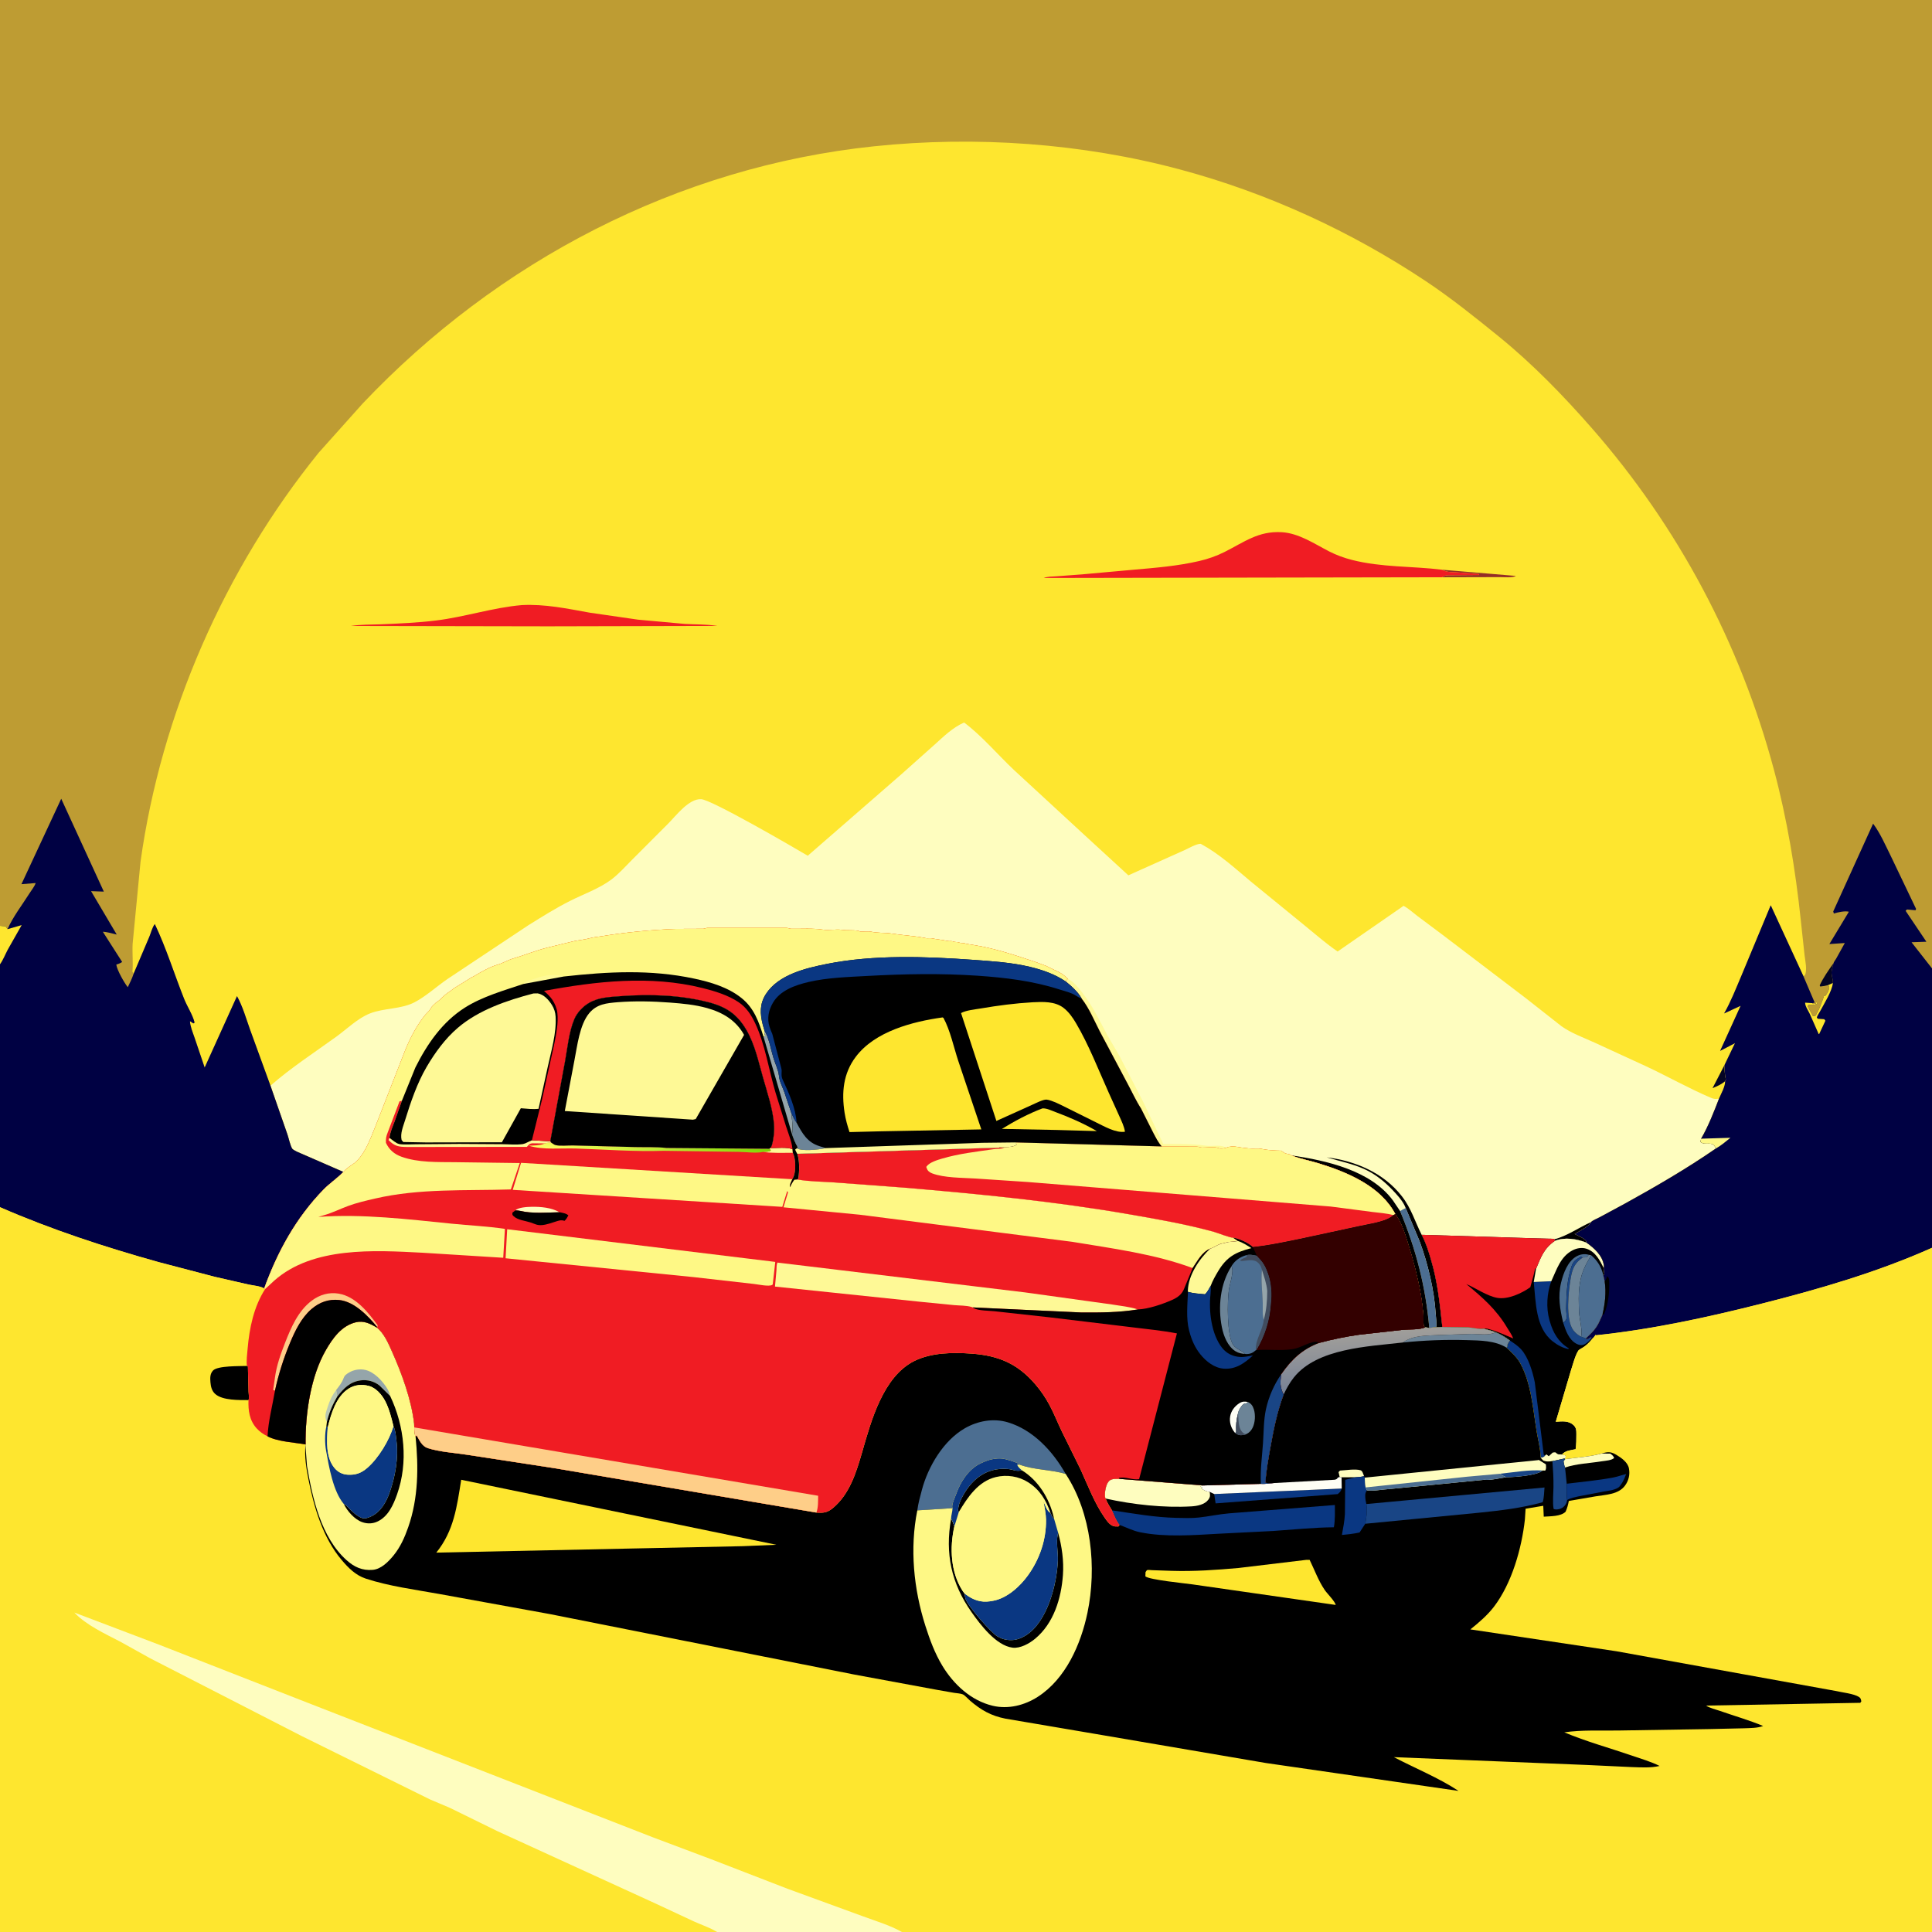 <svg version="1.1" xmlns="http://www.w3.org/2000/svg" style="display: block;" viewBox="0 0 2048 2048" width="1024" height="1024">
<rect x="0" y="0" width="2048" height="2048" fill="#333333" stroke="none"/>
<defs>
	<linearGradient id="Gradient1" gradientUnits="userSpaceOnUse" x1="1470.55" y1="1464.88" x2="1467.07" y2="1411.38">
		<stop class="stop0" offset="0" stop-opacity="1" stop-color="rgb(123,132,150)"/>
		<stop class="stop1" offset="1" stop-opacity="1" stop-color="rgb(160,158,154)"/>
	</linearGradient>
	<linearGradient id="Gradient2" gradientUnits="userSpaceOnUse" x1="693.944" y1="1195.55" x2="686.234" y2="1237.48">
		<stop class="stop0" offset="0" stop-opacity="1" stop-color="rgb(122,212,0)"/>
		<stop class="stop1" offset="1" stop-opacity="1" stop-color="rgb(255,255,100)"/>
	</linearGradient>
</defs>
<path transform="translate(0,0)" fill="rgb(254,230,47)" d="M -0 981.415 L 0 -0 L 2048 0 L 2048 1026.53 L 2048 1322.72 L 2048 2048 L 956.105 2048 L 760.174 2048 L -0 2048 L 0 1279.66 L 0 1022.18 L -0 981.415 z"/>
<path transform="translate(0,0)" fill="rgb(4,4,35)" d="M 1828.16 1128.73 C 1827.99 1134.41 1828.35 1138.95 1829.52 1144.45 L 1828.74 1146.15 C 1824.49 1149.6 1820.36 1151.45 1815.37 1153.47 L 1828.16 1128.73 z"/>
<path transform="translate(0,0)" fill="rgb(148,45,39)" d="M 1528.61 603.929 L 1606.79 610.5 C 1604.06 612.677 1593.48 611.724 1589.66 611.769 L 1528.61 611.925 C 1532.68 609.303 1534.41 609.782 1539 609.755 L 1568 609.51 L 1567.51 608.495 L 1546.52 606.906 C 1540.53 606.2 1535.2 607.21 1529.62 604.456 L 1528.61 603.929 z"/>
<path transform="translate(0,0)" fill="rgb(240,28,35)" d="M 553.102 641.417 C 577.613 640.152 601.071 645.12 624.988 649.438 L 676.251 656.86 L 726.003 661.377 C 737.522 662.043 749.063 661.686 760.49 663.5 L 581.25 663.922 L 372 663.541 C 382.401 661.886 393.06 662.238 403.562 661.799 C 423.133 660.982 442.929 660.121 462.378 657.728 C 493 653.958 522.529 644.068 553.102 641.417 z"/>
<path transform="translate(0,0)" fill="rgb(240,28,35)" d="M 1528.61 611.925 L 1106.45 612.685 C 1110.65 610.978 1115.36 611.266 1119.84 610.892 L 1147.48 608.826 L 1202.07 603.885 C 1225.24 601.893 1248.51 599.982 1271.22 594.703 C 1280.55 592.536 1289.35 589.462 1297.92 585.184 C 1319.01 574.645 1333.8 562.674 1358.81 564.16 C 1376.82 565.231 1393.34 576.466 1408.92 584.5 C 1416.49 588.4 1424.97 591.463 1433.2 593.559 C 1464.74 601.586 1496.62 599.995 1528.61 603.929 L 1529.62 604.456 C 1535.2 607.21 1540.53 606.2 1546.52 606.906 L 1567.51 608.495 L 1568 609.51 L 1539 609.755 C 1534.41 609.782 1532.68 609.303 1528.61 611.925 z"/>
<path transform="translate(0,0)" fill="rgb(254,253,191)" d="M 286.707 1150.88 C 308.25 1131.94 333.422 1115.64 356.683 1098.79 C 367.901 1090.67 379.199 1079.4 392.126 1074.3 C 407.143 1068.38 425.234 1069.98 439.731 1062.31 C 451.735 1055.96 463.022 1045.56 474.349 1037.79 L 560.257 980.69 C 574.574 971.766 588.941 962.76 604 955.128 C 618.265 947.898 635.511 941.863 648.187 932.257 C 656.123 926.242 663.187 918.237 670.22 911.195 L 708.095 873.257 C 716.846 864.507 730.199 846.44 743.274 847.176 C 754.493 847.808 840.746 897.93 856.269 907.119 L 955.232 820.983 L 990.634 789.416 C 1000.68 780.389 1009.49 771.536 1021.97 765.879 C 1041.18 780.346 1057.15 799.48 1074.62 816.017 L 1149.57 885.14 L 1196.11 927.89 L 1255.71 901.144 C 1260.15 899.214 1268.01 894.446 1272.77 894.451 C 1292.4 905.037 1308.99 920.295 1326.02 934.542 L 1382.79 980.88 C 1394.35 990.23 1405.66 1000.26 1417.93 1008.65 L 1487.84 960.232 C 1492.91 962.875 1497.72 967.381 1502.32 970.864 L 1528.67 990.548 L 1618.02 1058.56 L 1655.15 1087.77 C 1665.43 1095.14 1678.75 1099.95 1690.3 1105.2 L 1745.05 1130.38 C 1768.06 1141.13 1790.22 1153.77 1813.59 1163.69 C 1816.83 1165.06 1818.77 1165.26 1822.23 1164.56 C 1816.92 1178.37 1810.73 1194.32 1803.24 1207.05 L 1802.55 1210.5 C 1808.33 1215.13 1815.35 1208.27 1818.91 1217.42 C 1788.37 1238.56 1755.39 1257.7 1722.88 1275.66 L 1695.37 1290.5 C 1693.34 1291.59 1687.75 1293.84 1686.63 1295.46 C 1684.25 1300.32 1674.14 1305.02 1669.23 1308.08 C 1672.44 1309.74 1680.14 1312.71 1681.58 1316.07 L 1681.87 1317.3 C 1689.79 1322.97 1698.74 1330.89 1700.11 1341.16 C 1700.24 1342.16 1700.36 1343.2 1699.99 1344.16 L 1700.07 1345.83 L 1700.69 1351 C 1699.96 1351.57 1700.36 1351.36 1699.51 1351.63 L 1701.07 1358.35 C 1702.85 1370.28 1701.39 1382.03 1698.68 1393.7 L 1695.46 1400.88 C 1692.2 1408.19 1686.99 1413.52 1681.08 1418.76 L 1682 1419.88 C 1683.53 1419.26 1684.79 1418.55 1686.17 1417.64 L 1687.49 1418.16 L 1687.87 1419.28 L 1686.97 1420.35 C 1684.43 1423.31 1682.05 1425.68 1678.81 1427.92 C 1677.71 1428.68 1673.81 1430.64 1673.19 1431.59 C 1669.77 1436.8 1667.53 1445.79 1665.55 1451.81 L 1649.19 1507.11 C 1655.78 1506.71 1662.53 1505.72 1667.88 1510.55 C 1670.97 1513.34 1671.03 1516.41 1671.03 1520.29 C 1671.02 1525.62 1671.03 1530.98 1670.22 1536.24 C 1665.26 1537.32 1659.18 1537.58 1655.89 1541.77 L 1659.26 1542.75 L 1660.02 1544.42 L 1658.73 1546.05 L 1645.63 1548.9 C 1643.33 1549.14 1640.8 1549.4 1638.5 1549.05 C 1635.27 1548.57 1634.81 1547.27 1632.99 1544.91 L 1633.02 1544 C 1632.92 1535.42 1630.33 1526.02 1628.93 1517.5 C 1625.01 1493.8 1623.2 1465.88 1611.24 1444.61 C 1607.81 1438.5 1601.99 1433.4 1596.97 1428.57 L 1597.65 1427.63 C 1597.64 1424.78 1598.92 1423.21 1600.44 1420.95 C 1595.66 1417.48 1590.8 1414.47 1585.31 1412.24 C 1581.29 1410.54 1576.75 1409.64 1572.52 1408.5 C 1570.05 1409.44 1559.94 1407.28 1556.62 1407.08 L 1528.92 1406.68 L 1522.37 1406.98 L 1515.08 1407.6 L 1510.74 1407.02 C 1510.27 1406.64 1509.62 1406.41 1509.34 1405.88 C 1508.7 1404.67 1509.04 1398.18 1508.92 1396.5 C 1508.3 1387.99 1507.34 1379.55 1505.84 1371.15 C 1502.66 1353.48 1498.06 1335.93 1492.71 1318.8 C 1489.45 1308.35 1485.65 1295.97 1479.14 1287.09 C 1463.6 1257.27 1428.02 1242.45 1397.58 1233.14 C 1388.73 1230.43 1379.08 1228.58 1370.48 1225.35 L 1368.89 1224.73 C 1368.09 1223.67 1365.27 1223.22 1363.99 1223.01 C 1361.56 1222.59 1360.09 1221.23 1358.16 1219.77 C 1351 1219.66 1343.41 1219.25 1336.5 1217.75 C 1333.86 1217.18 1330.27 1217.67 1327.52 1217.57 C 1322.56 1217.4 1316.39 1216.62 1311.5 1215.73 C 1308.34 1215.15 1303.09 1215.08 1300.29 1216.51 C 1297.94 1217.34 1293.82 1218.08 1291.51 1216.99 C 1287.82 1215.25 1278.63 1216.56 1274.25 1216.48 C 1271.97 1216.44 1270.9 1215.49 1268.58 1215.44 L 1231.47 1215.24 C 1227.66 1211.1 1224.93 1205.34 1222.29 1200.4 L 1209.53 1175.08 C 1204.05 1166.6 1199.67 1156.9 1194.86 1148 L 1165.73 1093.17 C 1159.89 1081.83 1154.56 1068.8 1146.71 1058.74 C 1142.76 1051.41 1135.94 1045.48 1129.54 1040.3 L 1131.98 1037.53 C 1128.87 1034.69 1126.22 1032.42 1122.49 1030.5 L 1108.65 1023.82 L 1097 1019.52 C 1076.46 1012.73 1055.42 1005.59 1033.99 1002.11 L 1026.31 1000.83 C 1023.76 1000.41 1025.23 1000.67 1022.75 1000.02 C 1020.63 999.458 1018.47 999.9 1016.53 999.091 C 1014.48 998.242 1012.55 998.935 1010.51 998.08 C 1008.46 997.219 1006.54 997.962 1004.49 997.5 C 998.871 996.235 993.138 995.805 987.5 994.664 C 985.598 994.279 983.39 994.892 981.49 994.5 C 969.632 992.056 957.465 991.555 945.5 989.679 C 938.23 988.539 930.739 989.217 923.5 987.674 C 920.353 987.004 915.978 987.633 912.69 987.555 C 911.21 987.521 910.794 986.93 909.5 986.688 C 904.177 985.691 898.008 986.558 892.5 985.692 C 886.09 984.684 878.907 986.485 872.49 985.5 C 861.409 983.798 849.838 984.79 838.514 984.553 C 836.794 984.517 835.724 983.681 833.881 983.634 L 749.852 983.63 C 748.129 983.67 747.12 984.521 745.464 984.567 L 716.523 984.684 C 690.247 985.704 663.248 988.27 637.5 992.51 C 633.383 993.188 629.544 993.379 625.5 994.51 C 620.158 996.005 613.993 996.547 608.5 997.67 L 579.942 1004.61 C 567.649 1007.7 556.049 1012.57 544.005 1016.07 C 538.208 1017.76 532.813 1021.13 527.047 1022.77 C 519.261 1024.98 509.992 1030.32 503 1034.51 L 500.005 1036.01 L 496 1038.51 L 481.5 1047.48 C 479.489 1048.83 477.827 1050.48 475.753 1051.73 C 470.748 1054.73 466.962 1060.02 462.005 1063.01 L 459.218 1065.69 L 458.464 1066.44 C 457.168 1067.74 456.899 1068.57 456.005 1070.01 C 454.326 1072.69 451.344 1074.64 449.5 1077.51 L 447.581 1080 C 439.152 1091.48 432.493 1105.22 427.5 1118.51 L 412.841 1156 L 398.283 1193.25 C 392.88 1206.52 386.028 1226.47 373.5 1234.51 C 370.495 1236.44 366.178 1239.53 363.948 1242.28 L 314.5 1220.73 C 313.657 1220.27 310.386 1218.6 309.834 1217.74 C 307.555 1214.17 306.117 1206.58 304.609 1202.32 L 286.707 1150.88 z"/>
<path transform="translate(0,0)" fill="rgb(0,0,0)" d="M 1647.98 1313.62 C 1660.89 1310.34 1674.23 1300.92 1686.63 1295.46 C 1684.25 1300.32 1674.14 1305.02 1669.23 1308.08 C 1672.44 1309.74 1680.14 1312.71 1681.58 1316.07 L 1681.87 1317.3 C 1671.51 1313.29 1658.75 1311.07 1648.19 1315.37 C 1647.95 1314.54 1648.08 1315.12 1647.98 1313.62 z"/>
<path transform="translate(0,0)" fill="rgb(0,0,0)" d="M 1406.39 1226.83 C 1436.96 1230.57 1466.81 1243.38 1486.06 1268.11 C 1496.04 1280.92 1499.88 1294.86 1507.01 1308.94 C 1511.43 1316.99 1514.16 1326.01 1516.78 1334.78 C 1523.96 1358.86 1526.25 1381.92 1528.92 1406.68 L 1522.37 1406.98 C 1523.25 1403.47 1522.12 1396.6 1521.89 1392.74 C 1520.36 1367.35 1513.64 1339.8 1504.92 1316 L 1490.1 1280.61 L 1489 1278 C 1485.89 1271.84 1480.78 1266.33 1476.07 1261.37 C 1467.39 1252.2 1457.5 1244.35 1445.93 1239.14 C 1433.29 1233.45 1419.6 1230.79 1406.39 1226.83 z"/>
<path transform="translate(0,0)" fill="rgb(76,110,145)" d="M 1484.16 1283.78 C 1486.08 1282.47 1488.01 1281.59 1490.1 1280.61 L 1504.92 1316 C 1513.64 1339.8 1520.36 1367.35 1521.89 1392.74 C 1522.12 1396.6 1523.25 1403.47 1522.37 1406.98 L 1515.08 1407.6 C 1511.28 1363.85 1501.05 1324.29 1484.16 1283.78 z"/>
<path transform="translate(0,0)" fill="rgb(0,0,0)" d="M 1368.89 1224.73 C 1405.97 1230.2 1452.92 1240.57 1476.55 1272.5 L 1484.16 1283.78 C 1501.05 1324.29 1511.28 1363.85 1515.08 1407.6 L 1510.74 1407.02 C 1510.27 1406.64 1509.62 1406.41 1509.34 1405.88 C 1508.7 1404.67 1509.04 1398.18 1508.92 1396.5 C 1508.3 1387.99 1507.34 1379.55 1505.84 1371.15 C 1502.66 1353.48 1498.06 1335.93 1492.71 1318.8 C 1489.45 1308.35 1485.65 1295.97 1479.14 1287.09 C 1463.6 1257.27 1428.02 1242.45 1397.58 1233.14 C 1388.73 1230.43 1379.08 1228.58 1370.48 1225.35 L 1368.89 1224.73 z"/>
<path transform="translate(0,0)" fill="rgb(254,249,150)" d="M 1131.98 1037.53 C 1137.7 1040.26 1143.35 1047.17 1147.22 1052.18 C 1158.53 1066.82 1165.12 1081 1173.75 1097.21 L 1186.78 1119.5 L 1210.31 1165.08 L 1210.73 1165.8 L 1233.16 1212.72 C 1247.97 1212.77 1263.97 1212.29 1278.5 1214.51 C 1284.92 1215.49 1292.13 1213.23 1298.24 1215.81 L 1300.29 1216.51 C 1297.94 1217.34 1293.82 1218.08 1291.51 1216.99 C 1287.82 1215.25 1278.63 1216.56 1274.25 1216.48 C 1271.97 1216.44 1270.9 1215.49 1268.58 1215.44 L 1231.47 1215.24 C 1227.66 1211.1 1224.93 1205.34 1222.29 1200.4 L 1209.53 1175.08 C 1204.05 1166.6 1199.67 1156.9 1194.86 1148 L 1165.73 1093.17 C 1159.89 1081.83 1154.56 1068.8 1146.71 1058.74 C 1142.76 1051.41 1135.94 1045.48 1129.54 1040.3 L 1131.98 1037.53 z"/>
<path transform="translate(0,0)" fill="rgb(0,0,0)" d="M 1507.01 1308.94 L 1624 1312.56 L 1641.5 1313.05 C 1643.3 1313.12 1646.41 1312.95 1647.98 1313.62 C 1648.08 1315.12 1647.95 1314.54 1648.19 1315.37 C 1658.75 1311.07 1671.51 1313.29 1681.87 1317.3 C 1689.79 1322.97 1698.74 1330.89 1700.11 1341.16 C 1700.24 1342.16 1700.36 1343.2 1699.99 1344.16 L 1700.07 1345.83 L 1700.69 1351 C 1699.96 1351.57 1700.36 1351.36 1699.51 1351.63 L 1701.07 1358.35 C 1702.85 1370.28 1701.39 1382.03 1698.68 1393.7 L 1695.46 1400.88 C 1692.2 1408.19 1686.99 1413.52 1681.08 1418.76 L 1682 1419.88 C 1683.53 1419.26 1684.79 1418.55 1686.17 1417.64 L 1687.49 1418.16 L 1687.87 1419.28 L 1686.97 1420.35 C 1684.43 1423.31 1682.05 1425.68 1678.81 1427.92 C 1677.71 1428.68 1673.81 1430.64 1673.19 1431.59 C 1669.77 1436.8 1667.53 1445.79 1665.55 1451.81 L 1649.19 1507.11 C 1655.78 1506.71 1662.53 1505.72 1667.88 1510.55 C 1670.97 1513.34 1671.03 1516.41 1671.03 1520.29 C 1671.02 1525.62 1671.03 1530.98 1670.22 1536.24 C 1665.26 1537.32 1659.18 1537.58 1655.89 1541.77 L 1659.26 1542.75 L 1660.02 1544.42 L 1658.73 1546.05 L 1645.63 1548.9 C 1643.33 1549.14 1640.8 1549.4 1638.5 1549.05 C 1635.27 1548.57 1634.81 1547.27 1632.99 1544.91 L 1633.02 1544 C 1632.92 1535.42 1630.33 1526.02 1628.93 1517.5 C 1625.01 1493.8 1623.2 1465.88 1611.24 1444.61 C 1607.81 1438.5 1601.99 1433.4 1596.97 1428.57 L 1597.65 1427.63 C 1597.64 1424.78 1598.92 1423.21 1600.44 1420.95 C 1595.66 1417.48 1590.8 1414.47 1585.31 1412.24 C 1581.29 1410.54 1576.75 1409.64 1572.52 1408.5 C 1570.05 1409.44 1559.94 1407.28 1556.62 1407.08 L 1528.92 1406.68 C 1526.25 1381.92 1523.96 1358.86 1516.78 1334.78 C 1514.16 1326.01 1511.43 1316.99 1507.01 1308.94 z"/>
<path transform="translate(0,0)" fill="rgb(254,253,191)" d="M 1637.9 1542.88 L 1639.26 1541.69 L 1641.76 1543.64 L 1646 1539.76 C 1650.18 1539.11 1648.3 1539.82 1651.49 1541.5 C 1652.17 1541.86 1654.97 1541.72 1655.89 1541.77 L 1659.26 1542.75 L 1660.02 1544.42 L 1658.73 1546.05 L 1645.63 1548.9 C 1643.33 1549.14 1640.8 1549.4 1638.5 1549.05 C 1635.27 1548.57 1634.81 1547.27 1632.99 1544.91 C 1635.84 1544.73 1635.86 1544.85 1637.9 1542.88 z"/>
<path transform="translate(0,0)" fill="rgb(76,110,145)" d="M 1657.1 1402.32 C 1653.6 1387.94 1651.26 1374.43 1654.79 1359.7 C 1657.18 1349.74 1661.86 1336.97 1671.23 1331.75 C 1675.31 1329.48 1679.71 1328.87 1684.16 1330.11 L 1681.99 1332.81 L 1677.76 1332.96 L 1675.61 1332.19 C 1670.11 1335.57 1667.85 1336.63 1665.78 1342.79 C 1660.89 1357.28 1660.53 1371.84 1660.18 1386.99 C 1660.1 1390.34 1660.94 1394.32 1660.55 1397.5 C 1660.29 1399.62 1658.56 1400.95 1657.1 1402.32 z"/>
<path transform="translate(0,0)" fill="rgb(25,69,133)" d="M 1657.1 1402.32 C 1658.56 1400.95 1660.29 1399.62 1660.55 1397.5 C 1660.94 1394.32 1660.1 1390.34 1660.18 1386.99 C 1660.53 1371.84 1660.89 1357.28 1665.78 1342.79 C 1667.85 1336.63 1670.11 1335.57 1675.61 1332.19 L 1677.76 1332.96 C 1669.37 1338.66 1666.82 1344.69 1665.07 1354.5 C 1662.66 1367.92 1659.15 1398.7 1667.77 1410.13 C 1669.96 1413.04 1672.69 1415.25 1675.92 1416.86 L 1681.08 1418.76 L 1682 1419.88 C 1683.53 1419.26 1684.79 1418.55 1686.17 1417.64 L 1687.49 1418.16 C 1685.15 1420.89 1682.25 1423.97 1678.85 1425.34 C 1676.15 1426.43 1673.36 1425.68 1670.85 1424.32 C 1663.04 1420.06 1659.64 1410.31 1657.1 1402.32 z"/>
<path transform="translate(0,0)" fill="rgb(10,55,130)" d="M 1625.82 1358.98 L 1644.44 1358.13 C 1639.75 1370.9 1638.77 1386.16 1642.46 1399.29 L 1642.96 1401 C 1646.18 1412.42 1651.88 1422.43 1662.22 1428.86 L 1663 1429.33 L 1662.5 1430.04 C 1656.35 1428.81 1650.94 1425.79 1646 1421.95 C 1627.5 1407.56 1628.13 1380.05 1625.82 1358.98 z"/>
<path transform="translate(0,0)" fill="rgb(10,55,130)" d="M 1600.44 1420.95 C 1604.69 1423.76 1609.19 1426.67 1612.6 1430.5 C 1620.27 1439.11 1624.71 1454.33 1626.95 1465.34 L 1636.45 1542.2 L 1637.9 1542.88 C 1635.86 1544.85 1635.84 1544.73 1632.99 1544.91 L 1633.02 1544 C 1632.92 1535.42 1630.33 1526.02 1628.93 1517.5 C 1625.01 1493.8 1623.2 1465.88 1611.24 1444.61 C 1607.81 1438.5 1601.99 1433.4 1596.97 1428.57 L 1597.65 1427.63 C 1597.64 1424.78 1598.92 1423.21 1600.44 1420.95 z"/>
<path transform="translate(0,0)" fill="rgb(108,132,151)" d="M 1684.16 1330.11 L 1686.7 1330.64 C 1681.08 1340.2 1676.59 1348.4 1674.9 1359.5 L 1674.64 1361.04 C 1673.1 1370.77 1673.45 1381.94 1673.97 1391.78 C 1674.26 1397.44 1677.92 1412.35 1675.92 1416.86 C 1672.69 1415.25 1669.96 1413.04 1667.77 1410.13 C 1659.15 1398.7 1662.66 1367.92 1665.07 1354.5 C 1666.82 1344.69 1669.37 1338.66 1677.76 1332.96 L 1681.99 1332.81 L 1684.16 1330.11 z"/>
<path transform="translate(0,0)" fill="rgb(254,253,191)" d="M 1648.19 1315.37 C 1658.75 1311.07 1671.51 1313.29 1681.87 1317.3 C 1689.79 1322.97 1698.74 1330.89 1700.11 1341.16 C 1700.24 1342.16 1700.36 1343.2 1699.99 1344.16 C 1695.84 1335.88 1691.21 1326.85 1681.84 1323.74 C 1676.82 1322.07 1671.35 1323.08 1666.76 1325.5 C 1654.06 1332.21 1650.08 1346.01 1644.44 1358.13 L 1625.82 1358.98 L 1628.22 1345.14 C 1633.46 1332.71 1636.4 1323.56 1648.19 1315.37 z"/>
<path transform="translate(0,0)" fill="rgb(76,110,145)" d="M 1686.7 1330.64 C 1693.32 1336.25 1697.6 1343.11 1699.51 1351.63 L 1701.07 1358.35 C 1702.85 1370.28 1701.39 1382.03 1698.68 1393.7 L 1695.46 1400.88 C 1692.2 1408.19 1686.99 1413.52 1681.08 1418.76 L 1675.92 1416.86 C 1677.92 1412.35 1674.26 1397.44 1673.97 1391.78 C 1673.45 1381.94 1673.1 1370.77 1674.64 1361.04 L 1674.9 1359.5 C 1676.59 1348.4 1681.08 1340.2 1686.7 1330.64 z"/>
<path transform="translate(0,0)" fill="rgb(240,28,35)" d="M 1507.01 1308.94 L 1624 1312.56 L 1641.5 1313.05 C 1643.3 1313.12 1646.41 1312.95 1647.98 1313.62 C 1648.08 1315.12 1647.95 1314.54 1648.19 1315.37 C 1636.4 1323.56 1633.46 1332.71 1628.22 1345.14 L 1627.38 1344.56 L 1627.17 1345.49 L 1625.55 1352.21 L 1622.18 1364.52 C 1613.04 1371.01 1598.41 1377.81 1587 1375.75 C 1576.24 1373.8 1564.46 1365.45 1554.28 1361.11 C 1571.52 1375.32 1586.18 1388.07 1597.73 1407.56 C 1599.82 1411.08 1602.7 1415 1604.07 1418.83 C 1595.88 1415.38 1588.09 1411.68 1579.5 1409.27 L 1577.73 1408.75 C 1575.86 1408.28 1574.42 1408.35 1572.52 1408.5 C 1570.05 1409.44 1559.94 1407.28 1556.62 1407.08 L 1528.92 1406.68 C 1526.25 1381.92 1523.96 1358.86 1516.78 1334.78 C 1514.16 1326.01 1511.43 1316.99 1507.01 1308.94 z"/>
<path transform="translate(0,0)" fill="rgb(190,156,51)" d="M -0 981.415 L 0 -0 L 2048 0 L 2048 1026.53 L 2048 1322.72 C 1990.04 1348.59 1928.64 1366.43 1867.23 1381.96 C 1809.76 1396.49 1750.83 1409.3 1691.79 1415.45 L 1691.53 1414.86 L 1692.23 1414 C 1690.83 1415.73 1689.46 1417.74 1687.87 1419.28 L 1687.49 1418.16 L 1686.17 1417.64 C 1684.79 1418.55 1683.53 1419.26 1682 1419.88 L 1681.08 1418.76 C 1686.99 1413.52 1692.2 1408.19 1695.46 1400.88 L 1698.68 1393.7 C 1701.39 1382.03 1702.85 1370.28 1701.07 1358.35 L 1699.51 1351.63 C 1700.36 1351.36 1699.96 1351.57 1700.69 1351 L 1700.07 1345.83 L 1699.99 1344.16 C 1700.36 1343.2 1700.24 1342.16 1700.11 1341.16 C 1698.74 1330.89 1689.79 1322.97 1681.87 1317.3 L 1681.58 1316.07 C 1680.14 1312.71 1672.44 1309.74 1669.23 1308.08 C 1674.14 1305.02 1684.25 1300.32 1686.63 1295.46 C 1687.75 1293.84 1693.34 1291.59 1695.37 1290.5 L 1722.88 1275.66 C 1755.39 1257.7 1788.37 1238.56 1818.91 1217.42 C 1815.35 1208.27 1808.33 1215.13 1802.55 1210.5 L 1803.24 1207.05 C 1810.73 1194.32 1816.92 1178.37 1822.23 1164.56 C 1824.45 1159.39 1828.9 1151.71 1828.74 1146.15 L 1829.52 1144.45 C 1828.35 1138.95 1827.99 1134.41 1828.16 1128.73 L 1839.19 1105.76 L 1823.41 1113.97 L 1845.15 1066.19 L 1827.67 1074.26 C 1834.88 1061.59 1840.24 1047.75 1845.96 1034.34 L 1877.05 959.675 L 1911.73 1034.9 L 1913.3 1033.67 C 1915.89 1028.44 1913.61 1018.29 1912.9 1012.47 L 1908.94 975.725 C 1903.31 922.083 1894.42 868.285 1880.49 816.157 C 1844.63 682.022 1778.85 558.294 1687.43 453.894 C 1657.11 419.267 1624.55 385.705 1588.74 356.665 C 1563.7 336.361 1538.17 315.849 1511.31 297.975 C 1431.86 245.115 1343.64 204.581 1251.46 179.812 C 1146.97 151.737 1034.12 143.84 926.559 155.073 C 718.67 176.783 527.628 276.675 384.475 427.722 L 337.808 479.905 C 238.211 602.974 170.758 756.589 148.96 913.5 L 140.606 1000.39 C 140.06 1010.18 141.235 1020.36 140.383 1029.94 L 141.654 1032.16 L 158.233 993.196 C 160.027 988.965 161.294 983.13 164.119 979.564 C 176.26 1005.08 184.722 1032.56 195.16 1058.82 C 198.39 1066.95 204.304 1075.78 206.272 1084 L 205 1084.86 L 201.384 1082.5 C 201.591 1088.07 204.291 1094.29 206.084 1099.54 L 216.95 1131.66 L 251.229 1055.97 C 257.276 1066.87 260.851 1079.64 265.042 1091.35 L 286.707 1150.88 L 304.609 1202.32 C 306.117 1206.58 307.555 1214.17 309.834 1217.74 C 310.386 1218.6 313.657 1220.27 314.5 1220.73 L 363.948 1242.28 L 362.878 1243.4 C 356.758 1249.64 349.208 1254.59 342.975 1261 C 313.777 1291.04 294.298 1326.64 280.09 1365.74 C 275.825 1363.25 268.356 1362.71 263.489 1361.64 L 227.525 1353.42 L 168.514 1337.97 C 111.367 1322.02 54.398 1303.41 0 1279.66 L 0 1022.18 L -0 981.415 z"/>
<path transform="translate(0,0)" fill="rgb(4,4,35)" d="M 1943.58 1021.09 L 1941.81 1028.18 C 1940.56 1033.25 1943.33 1037.3 1942.93 1042.08 L 1937.92 1044.27 C 1935.08 1045.02 1932.42 1045.45 1929.5 1045.75 L 1928.97 1044.5 C 1932.83 1036.25 1938.28 1028.48 1943.58 1021.09 z"/>
<path transform="translate(0,0)" fill="rgb(0,1,67)" d="M 8.001 984.96 C 13.525 972.159 23.724 958.935 31.238 947.001 C 33.323 943.689 36.612 939.745 37.8 936.066 L 22.721 937.258 L 64.898 846.709 L 110.069 945.151 L 96.53 944.654 L 123.741 990.663 C 119.065 989.614 113.809 987.866 109.038 987.726 L 129.5 1019.73 C 127.568 1021.12 125.512 1021.75 123.284 1022.5 C 123.931 1028.15 131.838 1042.04 135.458 1046.47 C 137.698 1041.77 140.068 1037.14 141.654 1032.16 L 158.233 993.196 C 160.027 988.965 161.294 983.13 164.119 979.564 C 176.26 1005.08 184.722 1032.56 195.16 1058.82 C 198.39 1066.95 204.304 1075.78 206.272 1084 L 205 1084.86 L 201.384 1082.5 C 201.591 1088.07 204.291 1094.29 206.084 1099.54 L 216.95 1131.66 L 251.229 1055.97 C 257.276 1066.87 260.851 1079.64 265.042 1091.35 L 286.707 1150.88 L 304.609 1202.32 C 306.117 1206.58 307.555 1214.17 309.834 1217.74 C 310.386 1218.6 313.657 1220.27 314.5 1220.73 L 363.948 1242.28 L 362.878 1243.4 C 356.758 1249.64 349.208 1254.59 342.975 1261 C 313.777 1291.04 294.298 1326.64 280.09 1365.74 C 275.825 1363.25 268.356 1362.71 263.489 1361.64 L 227.525 1353.42 L 168.514 1337.97 C 111.367 1322.02 54.398 1303.41 0 1279.66 L 0 1022.18 L -0 981.415 L 6 982.014 L 8.001 984.96 z"/>
<path transform="translate(0,0)" fill="rgb(254,230,47)" d="M -0 981.415 L 6 982.014 L 8.001 984.96 L 22.977 980.653 L 8.271 1006.59 C 5.564 1011.65 3.336 1017.53 0 1022.18 L -0 981.415 z"/>
<path transform="translate(0,0)" fill="rgb(0,1,67)" d="M 1943.96 968.353 L 1943.3 966.2 L 1985.57 873.094 C 1993.28 883.42 1998.69 896.147 2004.43 907.655 L 2031.13 963.5 L 2030.5 964.911 L 2021.5 964.082 L 2020.02 965.5 L 2042.06 998.286 L 2026.3 998.818 L 2048 1026.53 L 2048 1322.72 C 1990.04 1348.59 1928.64 1366.43 1867.23 1381.96 C 1809.76 1396.49 1750.83 1409.3 1691.79 1415.45 L 1691.53 1414.86 L 1692.23 1414 C 1690.83 1415.73 1689.46 1417.74 1687.87 1419.28 L 1687.49 1418.16 L 1686.17 1417.64 C 1684.79 1418.55 1683.53 1419.26 1682 1419.88 L 1681.08 1418.76 C 1686.99 1413.52 1692.2 1408.19 1695.46 1400.88 L 1698.68 1393.7 C 1701.39 1382.03 1702.85 1370.28 1701.07 1358.35 L 1699.51 1351.63 C 1700.36 1351.36 1699.96 1351.57 1700.69 1351 L 1700.07 1345.83 L 1699.99 1344.16 C 1700.36 1343.2 1700.24 1342.16 1700.11 1341.16 C 1698.74 1330.89 1689.79 1322.97 1681.87 1317.3 L 1681.58 1316.07 C 1680.14 1312.71 1672.44 1309.74 1669.23 1308.08 C 1674.14 1305.02 1684.25 1300.32 1686.63 1295.46 C 1687.75 1293.84 1693.34 1291.59 1695.37 1290.5 L 1722.88 1275.66 C 1755.39 1257.7 1788.37 1238.56 1818.91 1217.42 C 1815.35 1208.27 1808.33 1215.13 1802.55 1210.5 L 1803.24 1207.05 C 1810.73 1194.32 1816.92 1178.37 1822.23 1164.56 C 1824.45 1159.39 1828.9 1151.71 1828.74 1146.15 L 1829.52 1144.45 C 1828.35 1138.95 1827.99 1134.41 1828.16 1128.73 L 1839.19 1105.76 L 1823.41 1113.97 L 1845.15 1066.19 L 1827.67 1074.26 C 1834.88 1061.59 1840.24 1047.75 1845.96 1034.34 L 1877.05 959.675 L 1911.73 1034.9 L 1923.65 1062.8 L 1921.27 1063.38 L 1921.82 1064.25 L 1924.95 1063.9 L 1925.4 1061.38 L 1926.16 1063.87 C 1923.1 1065.78 1920.77 1065.18 1917.21 1065.14 L 1916.25 1066.75 L 1921.78 1077.07 C 1923.61 1076.97 1922.61 1077.12 1924.75 1076.51 L 1926 1074 C 1928.98 1069.02 1929.92 1065.42 1932.01 1060.2 C 1932.63 1058.65 1933.05 1057.11 1933.51 1055.5 L 1935 1055.5 C 1937.04 1052.96 1938.44 1050.53 1939.01 1047.25 C 1939.28 1045.65 1938.89 1045.76 1937.92 1044.27 L 1942.93 1042.08 C 1943.33 1037.3 1940.56 1033.25 1941.81 1028.18 L 1943.58 1021.09 C 1943.65 1020.09 1945.66 1017.46 1946.3 1016.37 L 1955.57 999.654 L 1939.22 1000.73 L 1959.88 966.48 C 1955.75 965.322 1947.98 967.079 1943.96 968.353 z"/>
<path transform="translate(0,0)" fill="rgb(0,0,0)" d="M 1701.07 1358.35 L 1702 1356.82 C 1702.84 1355.41 1703.26 1354.36 1703.5 1352.72 C 1705.33 1354.28 1705.62 1355.16 1705.76 1357.5 C 1706.39 1368.61 1704.9 1382.66 1700.48 1392.94 L 1698.68 1393.7 C 1701.39 1382.03 1702.85 1370.28 1701.07 1358.35 z"/>
<path transform="translate(0,0)" fill="rgb(254,248,133)" d="M 1818.91 1217.42 C 1815.35 1208.27 1808.33 1215.13 1802.55 1210.5 L 1803.24 1207.05 L 1834.33 1206.1 C 1829.36 1210.1 1824.51 1214.32 1818.91 1217.42 z"/>
<path transform="translate(0,0)" fill="rgb(254,230,47)" d="M 1942.93 1042.08 C 1941.83 1051.15 1933.71 1063.79 1929.4 1071.91 C 1928.81 1073.01 1925.91 1077.67 1925.96 1078.5 C 1926 1079.09 1926.65 1079.45 1927 1079.93 L 1933.74 1080.39 L 1935.01 1082 L 1928.44 1096.03 L 1927.89 1096.17 L 1918.39 1074.65 C 1916.77 1071.25 1913.48 1066.58 1913.5 1062.85 L 1921.27 1063.38 L 1921.82 1064.25 L 1924.95 1063.9 L 1925.4 1061.38 L 1926.16 1063.87 C 1923.1 1065.78 1920.77 1065.18 1917.21 1065.14 L 1916.25 1066.75 L 1921.78 1077.07 C 1923.61 1076.97 1922.61 1077.12 1924.75 1076.51 L 1926 1074 C 1928.98 1069.02 1929.92 1065.42 1932.01 1060.2 C 1932.63 1058.65 1933.05 1057.11 1933.51 1055.5 L 1935 1055.5 C 1937.04 1052.96 1938.44 1050.53 1939.01 1047.25 C 1939.28 1045.65 1938.89 1045.76 1937.92 1044.27 L 1942.93 1042.08 z"/>
<path transform="translate(0,0)" fill="rgb(254,230,47)" d="M 363.948 1242.28 C 366.178 1239.53 370.495 1236.44 373.5 1234.51 C 386.028 1226.47 392.88 1206.52 398.283 1193.25 L 412.841 1156 L 427.5 1118.51 C 432.493 1105.22 439.152 1091.48 447.581 1080 L 449.5 1077.51 C 451.344 1074.64 454.326 1072.69 456.005 1070.01 C 456.899 1068.57 457.168 1067.74 458.464 1066.44 L 459.218 1065.69 L 462.005 1063.01 C 466.962 1060.02 470.748 1054.73 475.753 1051.73 C 477.827 1050.48 479.489 1048.83 481.5 1047.48 L 496 1038.51 L 500.005 1036.01 L 503 1034.51 C 509.992 1030.32 519.261 1024.98 527.047 1022.77 C 532.813 1021.13 538.208 1017.76 544.005 1016.07 C 556.049 1012.57 567.649 1007.7 579.942 1004.61 L 608.5 997.67 C 613.993 996.547 620.158 996.005 625.5 994.51 C 629.544 993.379 633.383 993.188 637.5 992.51 C 663.248 988.27 690.247 985.704 716.523 984.684 L 745.464 984.567 C 747.12 984.521 748.129 983.67 749.852 983.63 L 833.881 983.634 C 835.724 983.681 836.794 984.517 838.514 984.553 C 849.838 984.79 861.409 983.798 872.49 985.5 C 878.907 986.485 886.09 984.684 892.5 985.692 C 898.008 986.558 904.177 985.691 909.5 986.688 C 910.794 986.93 911.21 987.521 912.69 987.555 C 915.978 987.633 920.353 987.004 923.5 987.674 C 930.739 989.217 938.23 988.539 945.5 989.679 C 957.465 991.555 969.632 992.056 981.49 994.5 C 983.39 994.892 985.598 994.279 987.5 994.664 C 993.138 995.805 998.871 996.235 1004.49 997.5 C 1006.54 997.962 1008.46 997.219 1010.51 998.08 C 1012.55 998.935 1014.48 998.242 1016.53 999.091 C 1018.47 999.9 1020.63 999.458 1022.75 1000.02 C 1025.23 1000.67 1023.76 1000.41 1026.31 1000.83 L 1033.99 1002.11 C 1055.42 1005.59 1076.46 1012.73 1097 1019.52 L 1108.65 1023.82 L 1122.49 1030.5 C 1126.22 1032.42 1128.87 1034.69 1131.98 1037.53 L 1129.54 1040.3 C 1135.94 1045.48 1142.76 1051.41 1146.71 1058.74 C 1154.56 1068.8 1159.89 1081.83 1165.73 1093.17 L 1194.86 1148 C 1199.67 1156.9 1204.05 1166.6 1209.53 1175.08 L 1222.29 1200.4 C 1224.93 1205.34 1227.66 1211.1 1231.47 1215.24 L 1268.58 1215.44 C 1270.9 1215.49 1271.97 1216.44 1274.25 1216.48 C 1278.63 1216.56 1287.82 1215.25 1291.51 1216.99 C 1293.82 1218.08 1297.94 1217.34 1300.29 1216.51 C 1303.09 1215.08 1308.34 1215.15 1311.5 1215.73 C 1316.39 1216.62 1322.56 1217.4 1327.52 1217.57 C 1330.27 1217.67 1333.86 1217.18 1336.5 1217.75 C 1343.41 1219.25 1351 1219.66 1358.16 1219.77 C 1360.09 1221.23 1361.56 1222.59 1363.99 1223.01 C 1365.27 1223.22 1368.09 1223.67 1368.89 1224.73 L 1370.48 1225.35 C 1379.08 1228.58 1388.73 1230.43 1397.58 1233.14 C 1428.02 1242.45 1463.6 1257.27 1479.14 1287.09 C 1485.65 1295.97 1489.45 1308.35 1492.71 1318.8 C 1498.06 1335.93 1502.66 1353.48 1505.84 1371.15 C 1507.34 1379.55 1508.3 1387.99 1508.92 1396.5 C 1509.04 1398.18 1508.7 1404.67 1509.34 1405.88 C 1509.62 1406.41 1510.27 1406.64 1510.74 1407.02 L 1515.08 1407.6 L 1522.37 1406.98 L 1528.92 1406.68 L 1556.62 1407.08 C 1559.94 1407.28 1570.05 1409.44 1572.52 1408.5 C 1576.75 1409.64 1581.29 1410.54 1585.31 1412.24 C 1590.8 1414.47 1595.66 1417.48 1600.44 1420.95 C 1598.92 1423.21 1597.64 1424.78 1597.65 1427.63 L 1596.97 1428.57 C 1601.99 1433.4 1607.81 1438.5 1611.24 1444.61 C 1623.2 1465.88 1625.01 1493.8 1628.93 1517.5 C 1630.33 1526.02 1632.92 1535.42 1633.02 1544 L 1632.99 1544.91 C 1634.81 1547.27 1635.27 1548.57 1638.5 1549.05 C 1640.8 1549.4 1643.33 1549.14 1645.63 1548.9 L 1658.73 1546.05 L 1660.02 1544.42 L 1659.26 1542.75 L 1655.89 1541.77 C 1659.18 1537.58 1665.26 1537.32 1670.22 1536.24 C 1671.03 1530.98 1671.02 1525.62 1671.03 1520.29 C 1671.03 1516.41 1670.97 1513.34 1667.88 1510.55 C 1662.53 1505.72 1655.78 1506.71 1649.19 1507.11 L 1665.55 1451.81 C 1667.53 1445.79 1669.77 1436.8 1673.19 1431.59 C 1673.81 1430.64 1677.71 1428.68 1678.81 1427.92 C 1682.05 1425.68 1684.43 1423.31 1686.97 1420.35 L 1687.87 1419.28 C 1689.46 1417.74 1690.83 1415.73 1692.23 1414 L 1691.53 1414.86 L 1691.79 1415.45 C 1750.83 1409.3 1809.76 1396.49 1867.23 1381.96 C 1928.64 1366.43 1990.04 1348.59 2048 1322.72 L 2048 2048 L 956.105 2048 L 760.174 2048 L -0 2048 L 0 1279.66 C 54.398 1303.41 111.367 1322.02 168.514 1337.97 L 227.525 1353.42 L 263.489 1361.64 C 268.356 1362.71 275.825 1363.25 280.09 1365.74 C 294.298 1326.64 313.777 1291.04 342.975 1261 C 349.208 1254.59 356.758 1249.64 362.878 1243.4 L 363.948 1242.28 z"/>
<path transform="translate(0,0)" fill="rgb(0,0,0)" d="M 261.746 1447.96 L 262.785 1448.55 L 263.453 1475.1 C 263.548 1477.41 264.395 1482.2 263.414 1484.16 C 253.326 1484.12 236.204 1484.58 228.339 1477.85 C 224.629 1474.67 223.469 1470.09 223.09 1465.38 C 222.726 1460.87 222.513 1456.38 225.792 1452.84 C 230.69 1447.55 254.21 1448.29 261.746 1447.96 z"/>
<path transform="translate(0,0)" fill="rgb(254,253,191)" d="M 760.174 2048 L 758.646 2047.1 C 751.721 2043.1 743.621 2040.41 736.305 2037.12 L 695.871 2018.26 L 527.281 1941.11 L 477.019 1916.45 L 455.769 1907.44 L 319.404 1840.08 L 159.188 1757.86 L 127.936 1740.48 C 112.042 1732.17 91.257 1722.69 78.828 1709.38 L 168.096 1743.24 L 318.803 1802.15 L 692.437 1947.77 L 753.284 1970.64 L 835.169 2002.29 L 914 2031.09 C 927.766 2036.24 943.336 2040.73 956.105 2048 L 760.174 2048 z"/>
<path transform="translate(0,0)" fill="rgb(0,0,0)" d="M 323.916 1531.15 C 323.569 1499.03 329.145 1459.34 345.352 1431.22 C 352.705 1418.46 361.996 1405.37 377.117 1401.66 C 385.49 1399.61 392.319 1403.03 399.317 1407.16 C 407.163 1413.27 411.797 1424.28 415.749 1433.17 C 426.073 1456.41 436.056 1483.65 438.985 1509.07 L 439.117 1513.11 C 439.165 1516.34 439.496 1519.6 440.272 1522.74 L 440.517 1522.76 L 441.632 1521.5 C 444.699 1526.93 447.363 1533.19 453.802 1535.2 C 466.435 1539.14 481.744 1540.04 494.968 1542.09 L 586.954 1556.21 L 865.436 1603.4 C 872.509 1603.96 876.872 1603.53 882.5 1598.93 C 900.751 1584 907.799 1560.5 914.085 1538.68 C 923.463 1506.13 936.156 1459.15 969.212 1442.72 C 987.351 1433.71 1010.23 1433.47 1029.94 1434.91 C 1058.57 1437 1078.79 1445.54 1097.64 1467.6 C 1103.3 1474.22 1108.24 1481.46 1112.37 1489.12 C 1117.31 1498.31 1121.15 1508.19 1125.7 1517.61 L 1145.46 1557.65 C 1153.15 1574.59 1160.34 1593.63 1171.03 1608.88 C 1173.58 1612.52 1177.01 1617.59 1181.83 1618.05 L 1185.5 1618.14 L 1186.8 1616.49 C 1183.19 1611.97 1181.11 1606.28 1178.73 1601.03 C 1176.34 1597 1173.57 1592.97 1172.03 1588.54 C 1171.63 1587.79 1171.38 1587.44 1171.29 1586.5 C 1170.86 1582.07 1172.24 1573 1175.77 1569.77 C 1178.54 1567.23 1183.12 1567.71 1186.7 1567.67 L 1274.73 1574.59 L 1274.76 1574.65 L 1336.64 1572.94 C 1341.2 1573.15 1345.52 1572.64 1350.04 1572.12 C 1347.02 1571.91 1344.27 1572.73 1341.37 1571.71 C 1342.2 1558.36 1344.68 1545.35 1347.05 1532.22 C 1350.39 1513.73 1354.05 1495.98 1360.66 1478.36 C 1356.64 1470.11 1356.95 1465.63 1358.15 1456.77 C 1368.81 1441.33 1380.55 1430.12 1398.31 1423.51 C 1412.41 1419.76 1426.21 1416.89 1440.67 1414.85 L 1487 1409.66 C 1493.6 1409.07 1504.96 1409.75 1510.74 1407.02 L 1515.08 1407.6 L 1522.37 1406.98 L 1528.92 1406.68 L 1556.62 1407.08 C 1559.94 1407.28 1570.05 1409.44 1572.52 1408.5 C 1576.75 1409.64 1581.29 1410.54 1585.31 1412.24 C 1590.8 1414.47 1595.66 1417.48 1600.44 1420.95 C 1598.92 1423.21 1597.64 1424.78 1597.65 1427.63 L 1596.97 1428.57 C 1601.99 1433.4 1607.81 1438.5 1611.24 1444.61 C 1623.2 1465.88 1625.01 1493.8 1628.93 1517.5 C 1630.33 1526.02 1632.92 1535.42 1633.02 1544 L 1632.99 1544.91 C 1634.81 1547.27 1635.27 1548.57 1638.5 1549.05 C 1640.8 1549.4 1643.33 1549.14 1645.63 1548.9 L 1658.73 1546.05 L 1659.06 1546.78 C 1671.65 1545.01 1685.72 1544.21 1697.89 1540.78 L 1699.55 1540.31 C 1705.31 1538.73 1708.36 1539.17 1713.5 1542.23 C 1718.72 1545.35 1725.5 1550.13 1726.73 1556.5 C 1727.98 1562.99 1726.55 1569.35 1722.67 1574.69 C 1715.63 1584.38 1702.03 1584.38 1691.24 1586.21 L 1663.01 1591.08 C 1662.23 1595.16 1661.3 1598.7 1659.58 1602.5 C 1654.44 1607.63 1643.32 1607.23 1636.44 1607.73 L 1635.93 1596.2 L 1617.19 1599.33 L 1616.46 1610.6 C 1613.11 1641.31 1602.6 1678.41 1583.66 1703.19 C 1576.71 1712.27 1567.54 1720.12 1558.65 1727.23 L 1713.5 1750.4 L 1945.56 1792.43 C 1952.44 1794.03 1965.23 1795.33 1970.65 1798.88 C 1972.62 1800.17 1972.58 1801.37 1973.08 1803.5 L 1972 1805.05 L 1808.45 1807.98 C 1812.23 1810.59 1818.82 1812.09 1823.26 1813.64 C 1838.48 1818.97 1854.1 1823.42 1869 1829.6 C 1863.06 1831.93 1855.3 1831.78 1848.97 1832.05 L 1812.33 1832.88 L 1715.5 1834.42 C 1696.7 1834.72 1676.8 1833.61 1658.2 1836.36 C 1681.6 1846.16 1706.33 1852.93 1730.33 1861.17 C 1739.99 1864.49 1750.08 1867.41 1759.23 1871.98 C 1749.6 1874.22 1739.29 1873.48 1729.49 1873.17 L 1682.22 1870.95 L 1477.55 1862.64 C 1500.07 1874.45 1524.93 1884.47 1546.09 1898.43 L 1341.89 1868.86 L 1160.2 1837.87 L 1065.79 1821.83 C 1050.71 1818.89 1039.85 1812.73 1028.27 1802.75 C 1026.27 1801.02 1022.83 1797.08 1020.7 1796.14 C 1018.31 1795.09 1014.14 1794.91 1011.46 1794.48 L 993.984 1791.43 L 905.032 1774.99 L 582.98 1711.01 L 465.519 1689.66 C 439.878 1685.03 412.568 1681.51 387.839 1673.43 C 377.048 1669.9 369.434 1662.22 362.234 1653.73 C 342.227 1630.12 332.825 1597.78 326.958 1568 C 324.548 1555.77 322.751 1544.32 323.757 1531.8 L 323.916 1531.15 z"/>
<path transform="translate(0,0)" fill="rgb(254,253,191)" d="M 1420.13 1565.69 L 1418.9 1560.5 L 1420.5 1558.87 C 1426.62 1558.59 1436.7 1556.81 1442.39 1558.59 C 1444.28 1559.18 1445.2 1562.97 1445.97 1564.76 C 1442.93 1565.56 1440.3 1565.85 1437.16 1565.93 L 1422.11 1565.99 L 1420.13 1565.69 z"/>
<path transform="translate(0,0)" fill="rgb(254,253,191)" d="M 1697.89 1540.78 L 1707 1540.89 C 1708.98 1542.45 1710.06 1543.09 1711.09 1545.5 C 1708.2 1548.18 1701.92 1548.39 1698 1549.03 C 1685.47 1551.07 1670.93 1551.58 1659.01 1555.64 C 1658.1 1553.59 1657.83 1551.19 1657.38 1549 L 1659.06 1546.78 C 1671.65 1545.01 1685.72 1544.21 1697.89 1540.78 z"/>
<path transform="translate(0,0)" fill="rgb(25,69,133)" d="M 1658.73 1546.05 L 1659.06 1546.78 L 1657.38 1549 C 1657.83 1551.19 1658.1 1553.59 1659.01 1555.64 L 1660.78 1572.8 C 1660.84 1578.43 1660.47 1584.53 1661.19 1590.09 C 1660.94 1591.37 1660.74 1592.82 1660.12 1594 C 1658.92 1596.28 1656.46 1598.55 1654.02 1599.33 C 1651.73 1600.05 1649.09 1600.57 1646.87 1599.5 C 1645.69 1592.04 1646.63 1583.93 1646.74 1576.39 C 1646.88 1567.19 1646.32 1558.06 1645.63 1548.9 L 1658.73 1546.05 z"/>
<path transform="translate(0,0)" fill="rgb(108,132,151)" d="M 1585.31 1412.24 C 1590.8 1414.47 1595.66 1417.48 1600.44 1420.95 C 1598.92 1423.21 1597.64 1424.78 1597.65 1427.63 L 1596.97 1428.57 C 1584.79 1420.99 1568.93 1420.98 1555 1420.58 C 1532.17 1419.92 1509.6 1420.79 1486.89 1423.12 C 1498.34 1415.25 1512.16 1415.92 1525.42 1415.18 L 1560.21 1414.01 C 1567.62 1414.05 1579.03 1415.97 1585.31 1412.24 z"/>
<path transform="translate(0,0)" fill="rgb(10,55,130)" d="M 1660.78 1572.8 C 1677.34 1570.76 1694.45 1569.26 1710.8 1566.07 C 1715.21 1565.21 1719.4 1563.55 1723.77 1562.52 C 1722.07 1567.03 1720.52 1570.96 1717.5 1574.81 L 1716.85 1575.65 C 1713.72 1579.36 1705.17 1580.21 1700.56 1581 L 1674 1586.07 C 1669.67 1587.04 1665.04 1587.82 1661.19 1590.09 C 1660.47 1584.53 1660.84 1578.43 1660.78 1572.8 z"/>
<path transform="translate(0,0)" fill="rgb(10,55,130)" d="M 1422.3 1577.92 C 1421.14 1581.2 1420.54 1581.63 1418 1583.82 L 1288.59 1593.64 L 1287.1 1583.74 L 1422.3 1577.92 z"/>
<path transform="translate(0,0)" fill="rgb(10,55,130)" d="M 1445.97 1564.76 L 1446.68 1566.36 C 1446.92 1569.67 1446.7 1573.58 1447.6 1576.72 L 1449.04 1579.82 C 1446.6 1582.8 1447.12 1586.36 1447.55 1590.16 L 1448.4 1594.34 C 1449.55 1601.29 1448.58 1608.39 1447.21 1615.25 L 1441.22 1624.47 C 1435.09 1625.95 1428.73 1626.43 1422.47 1627.12 C 1423.78 1619.83 1425.26 1612.4 1425.66 1605 L 1426.01 1568.67 L 1437.16 1565.93 C 1440.3 1565.85 1442.93 1565.56 1445.97 1564.76 z"/>
<path transform="translate(0,0)" fill="rgb(254,254,245)" d="M 1350.04 1572.12 L 1414.48 1568.62 C 1416.81 1568.2 1417 1567.97 1418.34 1566.17 L 1420.13 1565.69 L 1422.11 1565.99 L 1422.3 1577.92 L 1287.1 1583.74 L 1282.34 1581.43 C 1278.49 1580.97 1276.44 1579.97 1273.35 1577.65 L 1274.51 1576.75 L 1272.46 1575.67 L 1274.76 1574.65 L 1336.64 1572.94 C 1341.2 1573.15 1345.52 1572.64 1350.04 1572.12 z"/>
<path transform="translate(0,0)" fill="rgb(254,253,191)" d="M 1172.03 1588.54 C 1171.63 1587.79 1171.38 1587.44 1171.29 1586.5 C 1170.86 1582.07 1172.24 1573 1175.77 1569.77 C 1178.54 1567.23 1183.12 1567.71 1186.7 1567.67 L 1274.73 1574.59 L 1274.76 1574.65 L 1272.46 1575.67 L 1274.51 1576.75 L 1273.35 1577.65 C 1276.44 1579.97 1278.49 1580.97 1282.34 1581.43 C 1282.77 1585.09 1283.19 1586.66 1280.78 1589.85 C 1276.91 1594.97 1269.04 1596.46 1263.03 1596.81 C 1233.53 1598.53 1200.84 1594.91 1172.03 1588.54 z"/>
<path transform="translate(0,0)" fill="rgb(254,253,191)" d="M 1446.68 1566.36 L 1629.96 1547.84 L 1631.21 1547.59 L 1638.69 1552.24 C 1638.85 1554.58 1639.32 1556.81 1638 1558.89 L 1635.24 1558.8 C 1629.17 1564.28 1605.24 1565.82 1596.56 1565.96 C 1589.81 1566.8 1579.77 1569.47 1573.25 1568.64 L 1507 1575.14 L 1467.51 1578.92 C 1461.76 1579.43 1454.7 1580.79 1449.04 1579.82 L 1447.6 1576.72 C 1446.7 1573.58 1446.92 1569.67 1446.68 1566.36 z"/>
<path transform="translate(0,0)" fill="rgb(25,69,133)" d="M 1590.11 1562.25 C 1604.72 1560.69 1620.58 1557.82 1635.24 1558.8 C 1629.17 1564.28 1605.24 1565.82 1596.56 1565.96 C 1594.15 1564.91 1592.25 1563.74 1590.11 1562.25 z"/>
<path transform="translate(0,0)" fill="rgb(76,110,145)" d="M 1555.05 1565.38 L 1590.11 1562.25 C 1592.25 1563.74 1594.15 1564.91 1596.56 1565.96 C 1589.81 1566.8 1579.77 1569.47 1573.25 1568.64 L 1507 1575.14 L 1467.51 1578.92 C 1461.76 1579.43 1454.7 1580.79 1449.04 1579.82 L 1447.6 1576.72 L 1555.05 1565.38 z"/>
<path transform="translate(0,0)" fill="url(#Gradient1)" d="M 1522.37 1406.98 L 1528.92 1406.68 L 1556.62 1407.08 C 1559.94 1407.28 1570.05 1409.44 1572.52 1408.5 C 1576.75 1409.64 1581.29 1410.54 1585.31 1412.24 C 1579.03 1415.97 1567.62 1414.05 1560.21 1414.01 L 1525.42 1415.18 C 1512.16 1415.92 1498.34 1415.25 1486.89 1423.12 C 1450.27 1427.42 1396.32 1429.1 1371.51 1460.21 C 1367.12 1465.73 1363.66 1471.99 1360.66 1478.36 C 1356.64 1470.11 1356.95 1465.63 1358.15 1456.77 C 1368.81 1441.33 1380.55 1430.12 1398.31 1423.51 C 1412.41 1419.76 1426.21 1416.89 1440.67 1414.85 L 1487 1409.66 C 1493.6 1409.07 1504.96 1409.75 1510.74 1407.02 L 1515.08 1407.6 L 1522.37 1406.98 z"/>
<path transform="translate(0,0)" fill="rgb(25,69,133)" d="M 1448.4 1594.34 L 1637.24 1576.8 C 1636.77 1581.73 1636.86 1587.76 1635.27 1592.42 C 1613.08 1598.62 1591.08 1601.12 1568.24 1603.5 L 1447.21 1615.25 C 1448.58 1608.39 1449.55 1601.29 1448.4 1594.34 z"/>
<path transform="translate(0,0)" fill="rgb(254,230,47)" d="M 1384.86 1653.5 L 1388.25 1653.5 C 1393.54 1664.29 1397.47 1675.46 1404.26 1685.47 C 1406.76 1689.15 1415.35 1697.7 1415.88 1701.3 L 1264.24 1679.53 C 1256.33 1678.41 1218.33 1674.68 1214.14 1671 L 1214.31 1666.5 C 1214.91 1665.78 1215.26 1664.75 1216.1 1664.34 C 1216.81 1663.99 1220.29 1664.43 1221.41 1664.46 L 1242.3 1665.16 C 1266.03 1665.88 1289.13 1664.21 1312.74 1662.15 L 1384.86 1653.5 z"/>
<path transform="translate(0,0)" fill="rgb(10,55,130)" d="M 1178.73 1601.03 C 1201.76 1604.39 1223.93 1608.51 1247.31 1609 C 1255.04 1609.16 1263.11 1609.47 1270.8 1608.64 C 1281.52 1607.48 1291.97 1605.13 1302.81 1604.22 L 1415.02 1595.36 C 1415.01 1603.2 1415.39 1611.26 1413.95 1618.98 C 1392.61 1619.18 1371.08 1621.41 1349.77 1622.89 L 1292.04 1625.81 C 1265.22 1627.3 1235.42 1629.64 1208.96 1624.34 C 1200.64 1622.68 1194.53 1619.28 1186.8 1616.49 C 1183.19 1611.97 1181.11 1606.28 1178.73 1601.03 z"/>
<path transform="translate(0,0)" fill="rgb(76,110,145)" d="M 972.389 1601.06 C 973.268 1593.87 975.397 1586.3 977.261 1579.29 C 983.854 1554.51 1000.18 1527 1022.79 1514.02 C 1036.43 1506.19 1053.03 1503.12 1068.38 1507.72 C 1095.33 1515.8 1116.23 1538.63 1129.67 1562.44 C 1113.98 1557.75 1096.07 1558.25 1080.98 1552.63 C 1079.2 1550.36 1065.92 1546.52 1062.59 1546.19 C 1054.95 1545.44 1047.56 1547.43 1040.74 1550.68 L 1039.44 1551.27 C 1026.94 1557.16 1018.22 1570.58 1013.76 1583.24 C 1012.39 1587.13 1008.2 1595.5 1009.72 1598.73 L 972.389 1601.06 z"/>
<path transform="translate(0,0)" fill="rgb(254,230,47)" d="M 488.907 1568.62 L 823.013 1637.53 L 787.5 1639.01 L 462.485 1645.84 C 481.243 1622.66 484.328 1597.1 488.907 1568.62 z"/>
<path transform="translate(0,0)" fill="rgb(254,248,133)" d="M 323.916 1531.15 C 323.569 1499.03 329.145 1459.34 345.352 1431.22 C 352.705 1418.46 361.996 1405.37 377.117 1401.66 C 385.49 1399.61 392.319 1403.03 399.317 1407.16 C 407.163 1413.27 411.797 1424.28 415.749 1433.17 C 426.073 1456.41 436.056 1483.65 438.985 1509.07 L 439.117 1513.11 C 439.165 1516.34 439.496 1519.6 440.272 1522.74 L 440.517 1522.76 C 443.741 1555.05 443.581 1587.85 432.741 1618.88 C 428.943 1629.75 424.425 1639.96 417.079 1648.95 C 411.699 1655.53 403.955 1663.37 395.1 1664.12 C 384.049 1665.06 375.484 1661.13 367.362 1653.84 C 340.27 1629.52 331.301 1588.32 325.424 1554.03 L 323.757 1531.8 L 323.916 1531.15 z"/>
<path transform="translate(0,0)" fill="rgb(184,200,179)" d="M 356.361 1473.42 L 357.595 1480.23 C 352.319 1489.29 348.959 1497.18 346.491 1507.39 C 343.574 1501.34 345.369 1497.54 347.418 1491.24 C 349.682 1484.27 351.93 1479.33 356.361 1473.42 z"/>
<path transform="translate(0,0)" fill="rgb(149,165,170)" d="M 356.361 1473.42 C 359.55 1469.32 362.336 1465.91 364.17 1461 C 365.416 1457.67 367.146 1456.7 369.976 1454.97 C 374.924 1451.94 381.534 1450.84 387.357 1452.2 C 396.885 1454.41 406.011 1464.35 410.766 1472.5 C 412.101 1474.79 413.035 1477.28 413.61 1479.87 L 402.283 1468.69 C 396.679 1464.29 389.581 1462.33 382.5 1463.24 C 370.929 1464.72 364.458 1471.69 357.595 1480.23 L 356.361 1473.42 z"/>
<path transform="translate(0,0)" fill="rgb(0,0,0)" d="M 357.595 1480.23 C 364.458 1471.69 370.929 1464.72 382.5 1463.24 C 389.581 1462.33 396.679 1464.29 402.283 1468.69 L 413.61 1479.87 C 428.841 1511.92 432.878 1550.28 420.904 1584.09 C 416.978 1595.18 411.637 1607.3 400.5 1612.72 C 395.189 1615.31 389.515 1615.49 383.965 1613.54 C 375.861 1610.69 368.22 1601.98 364.473 1594.33 C 366.644 1594.9 369.038 1598 370.716 1599.64 C 374.359 1603.2 377.998 1606.71 382.748 1608.79 C 386.567 1610.45 390.197 1608.99 393.867 1607.24 C 403.491 1602.66 409.257 1592.55 412.751 1582.91 C 419 1565.67 422.572 1545.26 420.226 1527 C 419.535 1521.62 419.407 1516.74 417.065 1511.73 C 414.881 1502.72 412.589 1493.5 408.323 1485.22 C 404.872 1478.52 398.529 1471.12 391 1469.15 C 383.593 1467.21 376.095 1467.86 369.565 1472.03 C 356.201 1480.55 350.926 1498.74 347.383 1513.27 L 345.949 1512.03 L 346.491 1507.39 C 348.959 1497.18 352.319 1489.29 357.595 1480.23 z"/>
<path transform="translate(0,0)" fill="rgb(10,55,130)" d="M 345.949 1512.03 L 347.383 1513.27 C 346.467 1527.11 345.088 1544.89 354.72 1556.3 C 358.287 1560.52 362.972 1562.89 368.517 1563.22 C 376.854 1563.71 382.756 1561.66 389.136 1556.2 C 401.017 1546.03 412.794 1526.72 417.065 1511.73 C 419.407 1516.74 419.535 1521.62 420.226 1527 C 422.572 1545.26 419 1565.67 412.751 1582.91 C 409.257 1592.55 403.491 1602.66 393.867 1607.24 C 390.197 1608.99 386.567 1610.45 382.748 1608.79 C 377.998 1606.71 374.359 1603.2 370.716 1599.64 C 369.038 1598 366.644 1594.9 364.473 1594.33 C 353.111 1580.91 348.8 1555.08 345.701 1538 C 344.263 1530.08 344.162 1519.91 345.949 1512.03 z"/>
<path transform="translate(0,0)" fill="rgb(254,248,133)" d="M 347.383 1513.27 C 350.926 1498.74 356.201 1480.55 369.565 1472.03 C 376.095 1467.86 383.593 1467.21 391 1469.15 C 398.529 1471.12 404.872 1478.52 408.323 1485.22 C 412.589 1493.5 414.881 1502.72 417.065 1511.73 C 412.794 1526.72 401.017 1546.03 389.136 1556.2 C 382.756 1561.66 376.854 1563.71 368.517 1563.22 C 362.972 1562.89 358.287 1560.52 354.72 1556.3 C 345.088 1544.89 346.467 1527.11 347.383 1513.27 z"/>
<path transform="translate(0,0)" fill="rgb(254,248,133)" d="M 1009.72 1598.73 C 1008.2 1595.5 1012.39 1587.13 1013.76 1583.24 C 1018.22 1570.58 1026.94 1557.16 1039.44 1551.27 L 1040.74 1550.68 C 1047.56 1547.43 1054.95 1545.44 1062.59 1546.19 C 1065.92 1546.52 1079.2 1550.36 1080.98 1552.63 C 1096.07 1558.25 1113.98 1557.75 1129.67 1562.44 C 1157.03 1604.1 1162.79 1661.66 1152.73 1709.71 C 1145.75 1743.02 1129.76 1779.59 1100.13 1798.67 C 1086.05 1807.74 1068.67 1812.12 1052.16 1808.15 C 1029.27 1802.66 1010.9 1785.53 998.973 1765.84 C 990.982 1752.65 985.628 1738.14 980.961 1723.5 C 968.532 1684.52 964.246 1641.42 972.389 1601.06 L 1009.72 1598.73 z"/>
<path transform="translate(0,0)" fill="rgb(0,0,0)" d="M 1008.17 1609.92 C 1009.91 1612.69 1010.8 1615.01 1011.64 1618.16 C 1006.62 1640.39 1007.65 1666.67 1020.37 1686.31 L 1022.32 1689.06 L 1023.37 1694.51 C 1025.31 1701.93 1050.89 1731.25 1057.48 1734.78 L 1058.66 1735.37 C 1060.49 1736.3 1062.23 1737.13 1064.24 1737.64 C 1073.12 1739.89 1080.41 1738.12 1087.92 1733.26 C 1110.39 1718.75 1120.29 1679.46 1121.38 1654.41 C 1121.75 1645.76 1119.39 1635.05 1121.24 1626.8 L 1121.71 1624.89 C 1125.65 1639.46 1127.83 1654.5 1126.75 1669.61 C 1124.98 1694.27 1117.03 1720.66 1097.39 1737.03 C 1091.26 1742.14 1081.57 1747.63 1073.26 1746.58 C 1055.86 1744.36 1039.15 1722.13 1029.89 1708.97 C 1008.39 1678.41 1001.68 1646.95 1008.17 1609.92 z"/>
<path transform="translate(0,0)" fill="rgb(10,55,130)" d="M 1022.32 1689.06 L 1023.53 1689.99 C 1031.31 1695.91 1039.66 1698.95 1049.48 1697.44 L 1051 1697.18 L 1052.45 1696.95 C 1067.41 1694.36 1081.34 1681.6 1089.87 1669.68 C 1102.07 1652.63 1109.11 1632.11 1108.83 1611 C 1108.75 1604.68 1107.24 1598.04 1106.19 1591.81 C 1107.99 1595.5 1109.85 1602.04 1113.56 1603.64 C 1114.36 1605.38 1115.65 1608.84 1117.31 1609.78 L 1121.71 1624.89 L 1121.24 1626.8 C 1119.39 1635.05 1121.75 1645.76 1121.38 1654.41 C 1120.29 1679.46 1110.39 1718.75 1087.92 1733.26 C 1080.41 1738.12 1073.12 1739.89 1064.24 1737.64 C 1062.23 1737.13 1060.49 1736.3 1058.66 1735.37 L 1057.48 1734.78 C 1050.89 1731.25 1025.31 1701.93 1023.37 1694.51 L 1022.32 1689.06 z"/>
<path transform="translate(0,0)" fill="rgb(254,248,133)" d="M 1009.72 1598.73 C 1008.2 1595.5 1012.39 1587.13 1013.76 1583.24 C 1018.22 1570.58 1026.94 1557.16 1039.44 1551.27 L 1040.74 1550.68 C 1047.56 1547.43 1054.95 1545.44 1062.59 1546.19 C 1065.92 1546.52 1079.2 1550.36 1080.98 1552.63 L 1078.23 1552.5 C 1079.09 1555.24 1081.1 1556.6 1083.14 1558.53 C 1100.73 1569.33 1112.28 1588.32 1116.92 1608.08 L 1117.31 1609.78 C 1115.65 1608.84 1114.36 1605.38 1113.56 1603.64 C 1109.85 1602.04 1107.99 1595.5 1106.19 1591.81 C 1107.24 1598.04 1108.75 1604.68 1108.83 1611 C 1109.11 1632.11 1102.07 1652.63 1089.87 1669.68 C 1081.34 1681.6 1067.41 1694.36 1052.45 1696.95 L 1051 1697.18 L 1049.48 1697.44 C 1039.66 1698.95 1031.31 1695.91 1023.53 1689.99 L 1022.32 1689.06 L 1020.37 1686.31 C 1007.65 1666.67 1006.62 1640.39 1011.64 1618.16 C 1010.8 1615.01 1009.91 1612.69 1008.17 1609.92 C 1008.21 1606.28 1009.66 1602.61 1009.72 1598.73 z"/>
<path transform="translate(0,0)" fill="rgb(0,0,0)" d="M 1016.41 1602.76 L 1015.59 1601.34 C 1015.73 1596.78 1017.1 1592.56 1019.15 1588.5 C 1029.14 1568.75 1044.85 1555.39 1068.03 1557.16 C 1073.69 1557.59 1077.46 1560.32 1083.14 1558.53 C 1100.73 1569.33 1112.28 1588.32 1116.92 1608.08 L 1117.31 1609.78 C 1115.65 1608.84 1114.36 1605.38 1113.56 1603.64 C 1108.81 1590.09 1102.29 1579.19 1089.98 1571.32 C 1079.89 1564.86 1067.22 1562.93 1055.57 1565.75 C 1036.87 1570.27 1025.61 1587.32 1016.41 1602.76 z"/>
<path transform="translate(0,0)" fill="rgb(10,55,130)" d="M 1009.72 1598.73 C 1008.2 1595.5 1012.39 1587.13 1013.76 1583.24 C 1018.22 1570.58 1026.94 1557.16 1039.44 1551.27 L 1040.74 1550.68 C 1047.56 1547.43 1054.95 1545.44 1062.59 1546.19 C 1065.92 1546.52 1079.2 1550.36 1080.98 1552.63 L 1078.23 1552.5 C 1079.09 1555.24 1081.1 1556.6 1083.14 1558.53 C 1077.46 1560.32 1073.69 1557.59 1068.03 1557.16 C 1044.85 1555.39 1029.14 1568.75 1019.15 1588.5 C 1017.1 1592.56 1015.73 1596.78 1015.59 1601.34 L 1016.41 1602.76 L 1011.64 1618.16 C 1010.8 1615.01 1009.91 1612.69 1008.17 1609.92 C 1008.21 1606.28 1009.66 1602.61 1009.72 1598.73 z"/>
<path transform="translate(0,0)" fill="rgb(240,28,35)" d="M 363.948 1242.28 C 366.178 1239.53 370.495 1236.44 373.5 1234.51 C 386.028 1226.47 392.88 1206.52 398.283 1193.25 L 412.841 1156 L 427.5 1118.51 C 432.493 1105.22 439.152 1091.48 447.581 1080 L 449.5 1077.51 C 451.344 1074.64 454.326 1072.69 456.005 1070.01 C 456.899 1068.57 457.168 1067.74 458.464 1066.44 L 459.218 1065.69 L 462.005 1063.01 C 466.962 1060.02 470.748 1054.73 475.753 1051.73 C 477.827 1050.48 479.489 1048.83 481.5 1047.48 L 496 1038.51 L 500.005 1036.01 L 503 1034.51 C 509.992 1030.32 519.261 1024.98 527.047 1022.77 C 532.813 1021.13 538.208 1017.76 544.005 1016.07 C 556.049 1012.57 567.649 1007.7 579.942 1004.61 L 608.5 997.67 C 613.993 996.547 620.158 996.005 625.5 994.51 C 629.544 993.379 633.383 993.188 637.5 992.51 C 663.248 988.27 690.247 985.704 716.523 984.684 L 745.464 984.567 C 747.12 984.521 748.129 983.67 749.852 983.63 L 833.881 983.634 C 835.724 983.681 836.794 984.517 838.514 984.553 C 849.838 984.79 861.409 983.798 872.49 985.5 C 878.907 986.485 886.09 984.684 892.5 985.692 C 898.008 986.558 904.177 985.691 909.5 986.688 C 910.794 986.93 911.21 987.521 912.69 987.555 C 915.978 987.633 920.353 987.004 923.5 987.674 C 930.739 989.217 938.23 988.539 945.5 989.679 C 957.465 991.555 969.632 992.056 981.49 994.5 C 983.39 994.892 985.598 994.279 987.5 994.664 C 993.138 995.805 998.871 996.235 1004.49 997.5 C 1006.54 997.962 1008.46 997.219 1010.51 998.08 C 1012.55 998.935 1014.48 998.242 1016.53 999.091 C 1018.47 999.9 1020.63 999.458 1022.75 1000.02 C 1025.23 1000.67 1023.76 1000.41 1026.31 1000.83 L 1033.99 1002.11 C 1055.42 1005.59 1076.46 1012.73 1097 1019.52 L 1108.65 1023.82 L 1122.49 1030.5 C 1126.22 1032.42 1128.87 1034.69 1131.98 1037.53 L 1129.54 1040.3 C 1135.94 1045.48 1142.76 1051.41 1146.71 1058.74 C 1154.56 1068.8 1159.89 1081.83 1165.73 1093.17 L 1194.86 1148 C 1199.67 1156.9 1204.05 1166.6 1209.53 1175.08 L 1222.29 1200.4 C 1224.93 1205.34 1227.66 1211.1 1231.47 1215.24 L 1268.58 1215.44 C 1270.9 1215.49 1271.97 1216.44 1274.25 1216.48 C 1278.63 1216.56 1287.82 1215.25 1291.51 1216.99 C 1293.82 1218.08 1297.94 1217.34 1300.29 1216.51 C 1303.09 1215.08 1308.34 1215.15 1311.5 1215.73 C 1316.39 1216.62 1322.56 1217.4 1327.52 1217.57 C 1330.27 1217.67 1333.86 1217.18 1336.5 1217.75 C 1343.41 1219.25 1351 1219.66 1358.16 1219.77 C 1360.09 1221.23 1361.56 1222.59 1363.99 1223.01 C 1365.27 1223.22 1368.09 1223.67 1368.89 1224.73 L 1370.48 1225.35 C 1379.08 1228.58 1388.73 1230.43 1397.58 1233.14 C 1428.02 1242.45 1463.6 1257.27 1479.14 1287.09 C 1485.65 1295.97 1489.45 1308.35 1492.71 1318.8 C 1498.06 1335.93 1502.66 1353.48 1505.84 1371.15 C 1507.34 1379.55 1508.3 1387.99 1508.92 1396.5 C 1509.04 1398.18 1508.7 1404.67 1509.34 1405.88 C 1509.62 1406.41 1510.27 1406.64 1510.74 1407.02 C 1504.96 1409.75 1493.6 1409.07 1487 1409.66 L 1440.67 1414.85 C 1426.21 1416.89 1412.41 1419.76 1398.31 1423.51 C 1380.55 1430.12 1368.81 1441.33 1358.15 1456.77 C 1356.95 1465.63 1356.64 1470.11 1360.66 1478.36 C 1354.05 1495.98 1350.39 1513.73 1347.05 1532.22 C 1344.68 1545.35 1342.2 1558.36 1341.37 1571.71 C 1344.27 1572.73 1347.02 1571.91 1350.04 1572.12 C 1345.52 1572.64 1341.2 1573.15 1336.64 1572.94 L 1274.76 1574.65 L 1274.73 1574.59 L 1186.7 1567.67 C 1183.12 1567.71 1178.54 1567.23 1175.77 1569.77 C 1172.24 1573 1170.86 1582.07 1171.29 1586.5 C 1171.38 1587.44 1171.63 1587.79 1172.03 1588.54 C 1173.57 1592.97 1176.34 1597 1178.73 1601.03 C 1181.11 1606.28 1183.19 1611.97 1186.8 1616.49 L 1185.5 1618.14 L 1181.83 1618.05 C 1177.01 1617.59 1173.58 1612.52 1171.03 1608.88 C 1160.34 1593.63 1153.15 1574.59 1145.46 1557.65 L 1125.7 1517.61 C 1121.15 1508.19 1117.31 1498.31 1112.37 1489.12 C 1108.24 1481.46 1103.3 1474.22 1097.64 1467.6 C 1078.79 1445.54 1058.57 1437 1029.94 1434.91 C 1010.23 1433.47 987.351 1433.71 969.212 1442.72 C 936.156 1459.15 923.463 1506.13 914.085 1538.68 C 907.799 1560.5 900.751 1584 882.5 1598.93 C 876.872 1603.53 872.509 1603.96 865.436 1603.4 L 586.954 1556.21 L 494.968 1542.09 C 481.744 1540.04 466.435 1539.14 453.802 1535.2 C 447.363 1533.19 444.699 1526.93 441.632 1521.5 L 440.517 1522.76 L 440.272 1522.74 C 439.496 1519.6 439.165 1516.34 439.117 1513.11 L 438.985 1509.07 C 436.056 1483.65 426.073 1456.41 415.749 1433.17 C 411.797 1424.28 407.163 1413.27 399.317 1407.16 C 392.319 1403.03 385.49 1399.61 377.117 1401.66 C 361.996 1405.37 352.705 1418.46 345.352 1431.22 C 329.145 1459.34 323.569 1499.03 323.916 1531.15 C 312.133 1529.08 293.893 1528.18 283.622 1522.55 C 279.381 1520.54 275.181 1517.57 272.032 1514.09 C 264.394 1505.65 263.003 1495.09 263.414 1484.16 C 264.395 1482.2 263.548 1477.41 263.453 1475.1 L 262.785 1448.55 L 261.746 1447.96 C 261.04 1442.17 261.991 1435.5 262.491 1429.65 C 264.358 1407.81 269.04 1385.08 281.093 1366.41 L 280.09 1365.74 C 294.298 1326.64 313.777 1291.04 342.975 1261 C 349.208 1254.59 356.758 1249.64 362.878 1243.4 L 363.948 1242.28 z"/>
<path transform="translate(0,0)" fill="rgb(254,249,150)" d="M 816.36 1217.04 C 822.66 1217.09 834.607 1215.64 840.081 1218.29 L 840.422 1222.03 C 829.892 1222.01 819.05 1222.5 808.602 1221.12 C 811.226 1220.91 815.215 1221.2 817.171 1219.53 L 815.707 1217.76 L 816.36 1217.04 z"/>
<path transform="translate(0,0)" fill="rgb(254,253,191)" d="M 546.327 1283.05 C 549.328 1279.82 558.934 1279.35 563.5 1279.27 C 573.195 1279.1 584.505 1280.07 593.081 1285.01 C 580.361 1285.32 563.859 1286.63 551.53 1283.6 C 549.631 1283.13 548.28 1283.07 546.327 1283.05 z"/>
<path transform="translate(0,0)" fill="rgb(254,249,150)" d="M 412.862 1206.14 C 415.422 1207.97 420.104 1212.11 423.077 1212.65 C 428.526 1213.65 435.617 1212.91 441.193 1212.9 L 486.855 1212.54 L 531.44 1212.82 C 538.623 1212.9 547.343 1213.88 554.389 1212.67 C 556.391 1212.32 558.069 1211.36 559.873 1210.5 L 563.841 1208.73 L 583.319 1209.79 L 584.38 1211.28 C 583.096 1211.39 578.423 1211.38 577.67 1212.09 L 564.5 1211.94 C 561.107 1212.24 560.676 1213.4 558.5 1215.73 L 432.02 1215.86 C 422.703 1215.75 418.504 1215.28 411.851 1208.52 L 412.862 1206.14 z"/>
<path transform="translate(0,0)" fill="rgb(0,0,0)" d="M 546.327 1283.05 C 548.28 1283.07 549.631 1283.13 551.53 1283.6 C 563.859 1286.63 580.361 1285.32 593.081 1285.01 C 596.413 1285.73 599.924 1286.04 602.5 1288.36 C 601.293 1290.64 600.373 1292.27 598.5 1294.11 C 595.186 1293.23 593.66 1293.46 590.404 1294.49 C 585.667 1296 579.273 1298.32 574.392 1298.66 C 569.131 1299.02 567.17 1297.43 562.5 1295.89 C 556.808 1294.01 548.867 1293.44 544.356 1289.13 C 542.767 1287.61 543.205 1287.51 543.168 1285.5 L 546.327 1283.05 z"/>
<path transform="translate(0,0)" fill="url(#Gradient2)" d="M 584.38 1211.28 C 585.568 1211.98 587.237 1213.31 588.5 1213.71 C 592.937 1215.12 602.604 1214.07 607.632 1214.21 L 672.943 1215.92 C 683.953 1216.18 695.685 1215.63 706.603 1216.9 L 815.707 1217.76 L 817.171 1219.53 C 815.215 1221.2 811.226 1220.91 808.602 1221.12 C 801.769 1222.7 790.366 1221.08 783.13 1221.02 L 703.617 1219.89 C 673.056 1220.93 641.438 1218.5 610.795 1217.47 C 594.794 1216.94 576.04 1219.17 560.642 1214.53 C 565.483 1214.2 571.365 1214.35 575.942 1212.74 L 577.67 1212.09 C 578.423 1211.38 583.096 1211.39 584.38 1211.28 z"/>
<path transform="translate(0,0)" fill="rgb(254,206,136)" d="M 291.512 1474.07 L 289.565 1473.45 L 291.515 1459.91 C 293.171 1447.61 297.456 1435.52 301.958 1424 C 308.396 1407.53 315.908 1389.67 330.496 1378.73 C 338.784 1372.51 348.642 1369.56 358.969 1371.29 C 377.057 1374.32 390.138 1390.98 400.301 1404.84 L 399.947 1406.88 C 390.265 1395.04 375.748 1379.79 359.6 1378.08 C 348.362 1376.9 338.721 1380.37 330.218 1387.65 C 319.507 1396.83 312.809 1410.66 307.483 1423.42 C 300.609 1439.89 295.285 1456.63 291.512 1474.07 z"/>
<path transform="translate(0,0)" fill="rgb(0,0,0)" d="M 291.512 1474.07 C 295.285 1456.63 300.609 1439.89 307.483 1423.42 C 312.809 1410.66 319.507 1396.83 330.218 1387.65 C 338.721 1380.37 348.362 1376.9 359.6 1378.08 C 375.748 1379.79 390.265 1395.04 399.947 1406.88 L 399.317 1407.16 C 392.319 1403.03 385.49 1399.61 377.117 1401.66 C 361.996 1405.37 352.705 1418.46 345.352 1431.22 C 329.145 1459.34 323.569 1499.03 323.916 1531.15 C 312.133 1529.08 293.893 1528.18 283.622 1522.55 C 284.335 1506.71 288.855 1489.75 291.512 1474.07 z"/>
<path transform="translate(0,0)" fill="rgb(254,206,136)" d="M 439.117 1513.11 L 867.27 1585.57 C 867.143 1591.57 867.481 1597.69 865.436 1603.4 L 586.954 1556.21 L 494.968 1542.09 C 481.744 1540.04 466.435 1539.14 453.802 1535.2 C 447.363 1533.19 444.699 1526.93 441.632 1521.5 L 440.517 1522.76 L 440.272 1522.74 C 439.496 1519.6 439.165 1516.34 439.117 1513.11 z"/>
<path transform="translate(0,0)" fill="rgb(254,249,150)" d="M 1031.18 1385.91 L 1030 1385.5 C 1024.69 1383.78 1017.19 1384.01 1011.5 1383.49 L 975.5 1379.94 L 821.525 1363.82 L 823.068 1346.7 C 823.248 1344.17 822.961 1340.62 824.162 1338.39 L 1086.5 1369.99 L 1178.96 1382.83 C 1187.75 1384.34 1197.68 1385.16 1206.12 1388.06 C 1186.27 1391.34 1166.73 1391.37 1146.68 1391.3 L 1031.18 1385.91 z"/>
<path transform="translate(0,0)" fill="rgb(254,248,133)" d="M 537.643 1303.04 L 821.823 1337.68 L 819.142 1361.5 L 818.56 1362.04 C 815.329 1364.13 803.246 1361.46 799 1361.02 L 735.098 1353.77 L 535.948 1333.82 L 537.643 1303.04 z"/>
<path transform="translate(0,0)" fill="rgb(254,248,133)" d="M 543.523 1261.29 L 552.347 1232.65 L 839.89 1250.04 C 838.889 1252.45 836.677 1256.05 837.5 1258.46 C 838.752 1255.48 840.112 1253.14 842.015 1250.52 L 845.059 1250.25 C 857.838 1252.55 871.683 1252.53 884.665 1253.43 L 957.965 1258.91 C 1038.29 1265.67 1118.93 1273.6 1198.38 1287.43 C 1228.1 1292.6 1257.83 1297.79 1286.94 1305.84 C 1289.91 1306.66 1305.2 1312.56 1307.04 1311.92 L 1312.2 1315.5 L 1310.23 1315.86 C 1306.53 1316.49 1303.05 1316.06 1299.5 1317.26 C 1297.39 1317.97 1295.1 1318.11 1292.99 1318.9 C 1289.47 1320.21 1286.5 1322.71 1282.83 1323.63 C 1273.94 1327.33 1269.37 1336.7 1264.23 1344.22 C 1224.17 1329.24 1178.6 1323.35 1136.58 1316.37 L 911.413 1287.65 L 830.525 1279.8 L 835.32 1264 L 834.5 1262.51 L 829.26 1279.32 L 543.523 1261.29 z"/>
<path transform="translate(0,0)" fill="rgb(254,248,133)" d="M 1076.94 1211.01 L 1231.47 1215.24 L 1268.58 1215.44 C 1270.9 1215.49 1271.97 1216.44 1274.25 1216.48 C 1278.63 1216.56 1287.82 1215.25 1291.51 1216.99 C 1293.82 1218.08 1297.94 1217.34 1300.29 1216.51 C 1303.09 1215.08 1308.34 1215.15 1311.5 1215.73 C 1316.39 1216.62 1322.56 1217.4 1327.52 1217.57 C 1330.27 1217.67 1333.86 1217.18 1336.5 1217.75 C 1343.41 1219.25 1351 1219.66 1358.16 1219.77 C 1360.09 1221.23 1361.56 1222.59 1363.99 1223.01 C 1365.27 1223.22 1368.09 1223.67 1368.89 1224.73 L 1370.48 1225.35 C 1379.08 1228.58 1388.73 1230.43 1397.58 1233.14 C 1428.02 1242.45 1463.6 1257.27 1479.14 1287.09 L 1476.98 1288.12 C 1470.09 1295.19 1449.88 1297.61 1440.09 1299.91 L 1378.23 1313.24 C 1361.8 1316.58 1344.79 1320.32 1328.1 1321.94 C 1323.8 1317.53 1313.13 1312.84 1307.04 1311.92 C 1305.2 1312.56 1289.91 1306.66 1286.94 1305.84 C 1257.83 1297.79 1228.1 1292.6 1198.38 1287.43 C 1118.93 1273.6 1038.29 1265.67 957.965 1258.91 L 884.665 1253.43 C 871.683 1252.53 857.838 1252.55 845.059 1250.25 L 846.211 1249.4 C 847.475 1240.95 847.682 1231.3 845.199 1223.06 L 1059.74 1216.53 L 1059.53 1215.92 C 1064.74 1215.84 1073.14 1216.62 1077.5 1213.51 L 1076.94 1211.01 z"/>
<path transform="translate(0,0)" fill="rgb(240,28,35)" d="M 1059.74 1216.53 L 1064.8 1217.19 C 1060.94 1217.99 1057.03 1217.65 1053.15 1218.21 C 1034.76 1220.87 1016.61 1222.88 998.692 1228.15 C 993.859 1229.58 985.54 1232.02 982.37 1236.28 C 981.788 1237.06 981.876 1237.06 982.216 1238.06 C 983.229 1241.02 985.078 1242.65 987.918 1243.75 C 1000.84 1248.72 1020.1 1248.39 1033.93 1249.28 L 1089.5 1252.98 L 1410.5 1278.97 L 1454.75 1284.73 C 1461.93 1285.7 1470.05 1286.06 1476.98 1288.12 C 1470.09 1295.19 1449.88 1297.61 1440.09 1299.91 L 1378.23 1313.24 C 1361.8 1316.58 1344.79 1320.32 1328.1 1321.94 C 1323.8 1317.53 1313.13 1312.84 1307.04 1311.92 C 1305.2 1312.56 1289.91 1306.66 1286.94 1305.84 C 1257.83 1297.79 1228.1 1292.6 1198.38 1287.43 C 1118.93 1273.6 1038.29 1265.67 957.965 1258.91 L 884.665 1253.43 C 871.683 1252.53 857.838 1252.55 845.059 1250.25 L 846.211 1249.4 C 847.475 1240.95 847.682 1231.3 845.199 1223.06 L 1059.74 1216.53 z"/>
<path transform="translate(0,0)" fill="rgb(0,0,0)" d="M 1479.14 1287.09 C 1485.65 1295.97 1489.45 1308.35 1492.71 1318.8 C 1498.06 1335.93 1502.66 1353.48 1505.84 1371.15 C 1507.34 1379.55 1508.3 1387.99 1508.92 1396.5 C 1509.04 1398.18 1508.7 1404.67 1509.34 1405.88 C 1509.62 1406.41 1510.27 1406.64 1510.74 1407.02 C 1504.96 1409.75 1493.6 1409.07 1487 1409.66 L 1440.67 1414.85 C 1426.21 1416.89 1412.41 1419.76 1398.31 1423.51 C 1380.55 1430.12 1368.81 1441.33 1358.15 1456.77 C 1356.95 1465.63 1356.64 1470.11 1360.66 1478.36 C 1354.05 1495.98 1350.39 1513.73 1347.05 1532.22 C 1344.68 1545.35 1342.2 1558.36 1341.37 1571.71 C 1344.27 1572.73 1347.02 1571.91 1350.04 1572.12 C 1345.52 1572.64 1341.2 1573.15 1336.64 1572.94 L 1274.76 1574.65 L 1274.73 1574.59 L 1186.7 1567.67 L 1185.92 1566.73 C 1192.97 1564.92 1200.53 1569.2 1207.5 1567.99 L 1247.58 1413.46 C 1231.42 1410.35 1214.84 1408.83 1198.53 1406.77 L 1113.34 1396.5 L 1054.38 1389.99 C 1048.73 1389.38 1036.73 1389.41 1032.22 1386.71 L 1031.18 1385.91 L 1146.68 1391.3 C 1166.73 1391.37 1186.27 1391.34 1206.12 1388.06 C 1216.98 1387.75 1232.51 1382.42 1242.5 1377.98 C 1248.48 1375.33 1252.98 1371.96 1255.35 1365.74 L 1264.23 1344.22 C 1269.37 1336.7 1273.94 1327.33 1282.83 1323.63 C 1286.5 1322.71 1289.47 1320.21 1292.99 1318.9 C 1295.1 1318.11 1297.39 1317.97 1299.5 1317.26 C 1303.05 1316.06 1306.53 1316.49 1310.23 1315.86 L 1312.2 1315.5 L 1307.04 1311.92 C 1313.13 1312.84 1323.8 1317.53 1328.1 1321.94 C 1344.79 1320.32 1361.8 1316.58 1378.23 1313.24 L 1440.09 1299.91 C 1449.88 1297.61 1470.09 1295.19 1476.98 1288.12 L 1479.14 1287.09 z"/>
<path transform="translate(0,0)" fill="rgb(254,254,245)" d="M 1309.2 1518.92 L 1308.59 1518.18 C 1304.84 1513.46 1303.03 1507.53 1304.01 1501.5 C 1304.96 1495.71 1308.66 1490.8 1313.5 1487.63 C 1316.78 1485.48 1319.15 1485.48 1322.92 1486.15 L 1321.51 1487.49 C 1318.27 1487.94 1317.99 1488.15 1315.94 1490.72 C 1314.61 1492.38 1312.72 1495.72 1312.44 1497.86 C 1310.62 1505 1309.96 1510.93 1310.36 1518.31 L 1309.2 1518.92 z"/>
<path transform="translate(0,0)" fill="rgb(108,132,151)" d="M 1322.92 1486.15 C 1326.44 1488.06 1327.96 1490.23 1329.15 1493.97 C 1331.02 1499.82 1330.51 1508.27 1327.71 1513.71 C 1326.24 1516.55 1324.06 1518.93 1321.13 1520.22 C 1319.89 1520.74 1319.49 1520.98 1318 1521.19 C 1314.21 1521.74 1312.13 1521.12 1309.2 1518.92 L 1310.36 1518.31 C 1309.96 1510.93 1310.62 1505 1312.44 1497.86 C 1312.72 1495.72 1314.61 1492.38 1315.94 1490.72 C 1317.99 1488.15 1318.27 1487.94 1321.51 1487.49 L 1322.92 1486.15 z"/>
<path transform="translate(0,0)" fill="rgb(65,76,94)" d="M 1312.44 1497.86 C 1313.09 1504.73 1312.08 1514.63 1318.17 1519.21 C 1319.17 1519.95 1319.87 1519.93 1321.13 1520.22 C 1319.89 1520.74 1319.49 1520.98 1318 1521.19 C 1314.21 1521.74 1312.13 1521.12 1309.2 1518.92 L 1310.36 1518.31 C 1309.96 1510.93 1310.62 1505 1312.44 1497.86 z"/>
<path transform="translate(0,0)" fill="rgb(108,132,151)" d="M 1305.51 1342.22 C 1308.28 1347.9 1303.67 1360.6 1302.69 1367.12 C 1300.89 1379.21 1300.44 1415.91 1307.3 1425.72 C 1310.69 1430.56 1316.51 1431.19 1319.88 1435.23 C 1316.3 1435.06 1312.73 1434.31 1309.67 1432.39 C 1301.32 1427.14 1297.1 1416.21 1295.24 1406.93 C 1290.98 1385.62 1293.41 1360.64 1305.51 1342.22 z"/>
<path transform="translate(0,0)" fill="rgb(25,69,133)" d="M 1336.64 1572.94 C 1335.76 1558.56 1337.85 1544.12 1338.83 1529.81 C 1339.64 1517.95 1339.46 1505.1 1342.04 1493.5 C 1344.95 1480.43 1350.55 1467.75 1358.15 1456.77 C 1356.95 1465.63 1356.64 1470.11 1360.66 1478.36 C 1354.05 1495.98 1350.39 1513.73 1347.05 1532.22 C 1344.68 1545.35 1342.2 1558.36 1341.37 1571.71 C 1344.27 1572.73 1347.02 1571.91 1350.04 1572.12 C 1345.52 1572.64 1341.2 1573.15 1336.64 1572.94 z"/>
<path transform="translate(0,0)" fill="rgb(254,249,150)" d="M 1312.2 1315.5 C 1317.46 1317.13 1321.89 1320.18 1326.54 1323.05 C 1309.57 1327.45 1300.29 1332.41 1291.19 1347.67 C 1288.35 1352.44 1285.34 1357.72 1283.42 1362.93 C 1281.68 1365.82 1279.89 1369.9 1277.29 1372.01 C 1271.27 1371.42 1265.15 1371.11 1259.31 1369.46 L 1259.16 1368.28 C 1259.61 1351.67 1271.27 1334.49 1282.83 1323.63 C 1286.5 1322.71 1289.47 1320.21 1292.99 1318.9 C 1295.1 1318.11 1297.39 1317.97 1299.5 1317.26 C 1303.05 1316.06 1306.53 1316.49 1310.23 1315.86 L 1312.2 1315.5 z"/>
<path transform="translate(0,0)" fill="rgb(10,55,130)" d="M 1283.42 1362.93 C 1283.49 1366.03 1283.52 1369.01 1283.17 1372.09 C 1281.18 1389.69 1284.1 1414.51 1295.52 1428.82 C 1300.34 1434.85 1306.89 1437.92 1314.47 1438.45 C 1319.06 1438.78 1323.61 1437.52 1328.13 1436.85 C 1319.4 1444.92 1310.19 1451.66 1297.5 1450.86 C 1287.32 1450.21 1278.44 1443.16 1272.32 1435.5 C 1266.78 1428.58 1263.2 1420.51 1260.95 1412 L 1260.46 1410.24 C 1257.2 1397.72 1258.76 1382.38 1259.31 1369.46 C 1265.15 1371.11 1271.27 1371.42 1277.29 1372.01 C 1279.89 1369.9 1281.68 1365.82 1283.42 1362.93 z"/>
<path transform="translate(0,0)" fill="rgb(76,110,145)" d="M 1321.15 1330.5 C 1324.81 1329.66 1327.31 1330.22 1330.95 1330.94 L 1332.35 1331.2 L 1332.95 1331.93 L 1334.84 1333.96 C 1339.32 1338.36 1342.2 1344.08 1344.18 1350 L 1344.67 1351.43 C 1347.88 1361.08 1348.47 1372.08 1347.27 1382.16 C 1346.2 1399.45 1340.9 1416.25 1331.97 1431.1 L 1331.25 1431.25 C 1328.26 1434 1325.29 1435.41 1321.13 1435.35 L 1319.88 1435.23 C 1316.51 1431.19 1310.69 1430.56 1307.3 1425.72 C 1300.44 1415.91 1300.89 1379.21 1302.69 1367.12 C 1303.67 1360.6 1308.28 1347.9 1305.51 1342.22 L 1305.74 1341.67 C 1309.42 1335.85 1314.67 1332.42 1321.15 1330.5 z"/>
<path transform="translate(0,0)" fill="rgb(65,76,94)" d="M 1321.15 1330.5 C 1324.81 1329.66 1327.31 1330.22 1330.95 1330.94 L 1332.35 1331.2 L 1332.95 1331.93 L 1334.84 1333.96 C 1339.32 1338.36 1342.2 1344.08 1344.18 1350 L 1344.67 1351.43 C 1347.88 1361.08 1348.47 1372.08 1347.27 1382.16 C 1346.2 1399.45 1340.9 1416.25 1331.97 1431.1 L 1331.25 1431.25 C 1330.46 1420.26 1338.56 1410.34 1339.65 1399.13 C 1337.9 1393.65 1338.76 1387.22 1338.57 1381.5 C 1338.17 1369.62 1336.54 1357.84 1337.66 1345.96 C 1336.78 1342.36 1335.59 1340.05 1332.68 1337.78 C 1329.36 1335.2 1323.96 1335.77 1319.94 1336.35 C 1317.73 1336.67 1316.76 1336.88 1314.51 1336.5 C 1315.69 1335.12 1316.2 1334.56 1317.97 1333.96 C 1319.56 1333.42 1320.48 1332.94 1321.85 1332 L 1321.15 1330.5 z"/>
<path transform="translate(0,0)" fill="rgb(149,165,170)" d="M 1337.66 1345.96 C 1339.93 1353.16 1342.68 1360.83 1343.33 1368.38 C 1343.24 1379.29 1342.54 1388.53 1339.65 1399.13 C 1337.9 1393.65 1338.76 1387.22 1338.57 1381.5 C 1338.17 1369.62 1336.54 1357.84 1337.66 1345.96 z"/>
<path transform="translate(0,0)" fill="rgb(51,0,0)" d="M 1479.14 1287.09 C 1485.65 1295.97 1489.45 1308.35 1492.71 1318.8 C 1498.06 1335.93 1502.66 1353.48 1505.84 1371.15 C 1507.34 1379.55 1508.3 1387.99 1508.92 1396.5 C 1509.04 1398.18 1508.7 1404.67 1509.34 1405.88 C 1509.62 1406.41 1510.27 1406.64 1510.74 1407.02 C 1504.96 1409.75 1493.6 1409.07 1487 1409.66 L 1440.67 1414.85 C 1426.21 1416.89 1412.41 1419.76 1398.31 1423.51 C 1394.6 1421.57 1392.71 1422.45 1388.83 1423.61 C 1382.58 1425.48 1377.03 1429.12 1370.5 1430.06 L 1368.84 1430.31 C 1356.73 1431.93 1344.21 1430.16 1331.97 1431.1 C 1340.9 1416.25 1346.2 1399.45 1347.27 1382.16 C 1348.47 1372.08 1347.88 1361.08 1344.67 1351.43 L 1344.18 1350 C 1342.2 1344.08 1339.32 1338.36 1334.84 1333.96 L 1332.95 1331.93 L 1332.35 1331.2 L 1328.1 1321.94 C 1344.79 1320.32 1361.8 1316.58 1378.23 1313.24 L 1440.09 1299.91 C 1449.88 1297.61 1470.09 1295.19 1476.98 1288.12 L 1479.14 1287.09 z"/>
<path transform="translate(0,0)" fill="rgb(254,248,133)" d="M 363.948 1242.28 C 366.178 1239.53 370.495 1236.44 373.5 1234.51 C 386.028 1226.47 392.88 1206.52 398.283 1193.25 L 412.841 1156 L 427.5 1118.51 C 432.493 1105.22 439.152 1091.48 447.581 1080 L 449.5 1077.51 C 451.344 1074.64 454.326 1072.69 456.005 1070.01 C 456.899 1068.57 457.168 1067.74 458.464 1066.44 L 459.218 1065.69 L 462.005 1063.01 C 466.962 1060.02 470.748 1054.73 475.753 1051.73 C 477.827 1050.48 479.489 1048.83 481.5 1047.48 L 496 1038.51 L 500.005 1036.01 L 503 1034.51 C 509.992 1030.32 519.261 1024.98 527.047 1022.77 C 532.813 1021.13 538.208 1017.76 544.005 1016.07 C 556.049 1012.57 567.649 1007.7 579.942 1004.61 L 608.5 997.67 C 613.993 996.547 620.158 996.005 625.5 994.51 C 629.544 993.379 633.383 993.188 637.5 992.51 C 663.248 988.27 690.247 985.704 716.523 984.684 L 745.464 984.567 C 747.12 984.521 748.129 983.67 749.852 983.63 L 833.881 983.634 C 835.724 983.681 836.794 984.517 838.514 984.553 C 849.838 984.79 861.409 983.798 872.49 985.5 C 878.907 986.485 886.09 984.684 892.5 985.692 C 898.008 986.558 904.177 985.691 909.5 986.688 C 910.794 986.93 911.21 987.521 912.69 987.555 C 915.978 987.633 920.353 987.004 923.5 987.674 C 930.739 989.217 938.23 988.539 945.5 989.679 C 957.465 991.555 969.632 992.056 981.49 994.5 C 983.39 994.892 985.598 994.279 987.5 994.664 C 993.138 995.805 998.871 996.235 1004.49 997.5 C 1006.54 997.962 1008.46 997.219 1010.51 998.08 C 1012.55 998.935 1014.48 998.242 1016.53 999.091 C 1018.47 999.9 1020.63 999.458 1022.75 1000.02 C 1025.23 1000.67 1023.76 1000.41 1026.31 1000.83 L 1033.99 1002.11 C 1055.42 1005.59 1076.46 1012.73 1097 1019.52 L 1108.65 1023.82 L 1122.49 1030.5 C 1126.22 1032.42 1128.87 1034.69 1131.98 1037.53 L 1129.54 1040.3 C 1135.94 1045.48 1142.76 1051.41 1146.71 1058.74 C 1154.56 1068.8 1159.89 1081.83 1165.73 1093.17 L 1194.86 1148 C 1199.67 1156.9 1204.05 1166.6 1209.53 1175.08 L 1222.29 1200.4 C 1224.93 1205.34 1227.66 1211.1 1231.47 1215.24 L 1076.94 1211.01 L 1077.5 1213.51 C 1073.14 1216.62 1064.74 1215.84 1059.53 1215.92 L 1059.74 1216.53 L 845.199 1223.06 C 847.682 1231.3 847.475 1240.95 846.211 1249.4 L 845.059 1250.25 L 842.015 1250.52 C 840.112 1253.14 838.752 1255.48 837.5 1258.46 C 836.677 1256.05 838.889 1252.45 839.89 1250.04 L 841.328 1247.12 C 843.795 1240.67 843.57 1228.24 840.422 1222.03 L 840.081 1218.29 C 834.607 1215.64 822.66 1217.09 816.36 1217.04 L 815.707 1217.76 L 706.603 1216.9 C 695.685 1215.63 683.953 1216.18 672.943 1215.92 L 607.632 1214.21 C 602.604 1214.07 592.937 1215.12 588.5 1213.71 C 587.237 1213.31 585.568 1211.98 584.38 1211.28 L 583.319 1209.79 L 563.841 1208.73 L 559.873 1210.5 C 558.069 1211.36 556.391 1212.32 554.389 1212.67 C 547.343 1213.88 538.623 1212.9 531.44 1212.82 L 486.855 1212.54 L 441.193 1212.9 C 435.617 1212.91 428.526 1213.65 423.077 1212.65 C 420.104 1212.11 415.422 1207.97 412.862 1206.14 C 413.556 1200.15 416.052 1194.69 418.188 1189.11 L 426.022 1166.85 L 423.49 1167.5 L 410.963 1200.56 C 409.336 1204.5 408.855 1207.24 409.122 1211.5 C 412.657 1218.89 417.926 1223.43 425.599 1226.19 C 443.345 1232.57 464.013 1231.75 482.645 1231.97 L 550.971 1232.87 L 541.514 1260.85 C 493.366 1262.4 444.9 1259.53 397.5 1270.53 C 387.944 1272.74 378.041 1275.02 368.836 1278.44 C 360.292 1281.6 352.293 1285.65 343.5 1288.16 L 337.467 1289.96 C 384.311 1286.61 432.208 1292.45 478.819 1297.15 C 497.487 1299.03 516.746 1299.89 535.236 1302.68 L 533.451 1333.29 L 447.804 1327.94 C 396.7 1325.3 331.6 1321.26 290.657 1357.56 L 281.093 1366.41 L 280.09 1365.74 C 294.298 1326.64 313.777 1291.04 342.975 1261 C 349.208 1254.59 356.758 1249.64 362.878 1243.4 L 363.948 1242.28 z"/>
<path transform="translate(0,0)" fill="rgb(254,249,150)" d="M 554.637 1043.09 C 557.595 1039.59 564.516 1038.32 568.844 1036.79 C 577.597 1033.69 588.777 1032.08 597.606 1035.14 L 554.637 1043.09 z"/>
<path transform="translate(0,0)" fill="rgb(0,0,0)" d="M 597.606 1035.14 C 644.34 1029.99 689.424 1027.45 735.8 1037.34 C 753.32 1041.07 771.732 1046.54 785.941 1057.89 C 799.51 1068.74 804.327 1083.11 809.377 1099.01 L 811.124 1098.45 C 810.191 1095.81 809.884 1095.13 810.334 1092.4 C 815.217 1099.94 817.309 1113.1 820.04 1121.8 C 821.937 1127.85 825.266 1134.59 825.821 1140.82 C 826.325 1146.48 829.57 1152.31 831.486 1157.7 L 838.936 1179.97 C 839.439 1186.75 841.108 1195.69 839.548 1202.21 C 841.164 1207.04 842.989 1211.64 845.583 1216.03 L 844.837 1217.3 L 842.938 1218.54 C 843.642 1220.1 844.236 1221.64 845.199 1223.06 C 847.682 1231.3 847.475 1240.95 846.211 1249.4 L 845.059 1250.25 L 842.015 1250.52 C 840.112 1253.14 838.752 1255.48 837.5 1258.46 C 836.677 1256.05 838.889 1252.45 839.89 1250.04 L 841.328 1247.12 C 843.795 1240.67 843.57 1228.24 840.422 1222.03 L 840.081 1218.29 C 834.607 1215.64 822.66 1217.09 816.36 1217.04 C 817.394 1215.95 817.903 1215.09 818.311 1213.63 C 820.235 1206.75 821.074 1198.61 820.468 1191.5 C 819.047 1174.82 813.279 1158 808.732 1141.95 C 804.005 1125.27 800.154 1107.09 791.342 1091.98 C 781.479 1075.07 769.89 1067.27 750.837 1062.37 C 720.802 1054.63 688.29 1053.67 657.5 1055.99 C 646.03 1056.85 633.93 1057.25 623.85 1063.44 C 617.655 1067.24 611.823 1073.33 608.924 1080.06 C 603.148 1093.46 601.561 1110.73 598.948 1125.11 L 583.319 1209.79 L 563.841 1208.73 L 559.873 1210.5 C 558.069 1211.36 556.391 1212.32 554.389 1212.67 C 547.343 1213.88 538.623 1212.9 531.44 1212.82 L 486.855 1212.54 L 441.193 1212.9 C 435.617 1212.91 428.526 1213.65 423.077 1212.65 C 420.104 1212.11 415.422 1207.97 412.862 1206.14 C 413.556 1200.15 416.052 1194.69 418.188 1189.11 L 426.022 1166.85 L 440.32 1131.61 C 452.754 1106.75 468.885 1083.28 492.827 1068.12 C 511.263 1056.44 534.043 1049.97 554.637 1043.09 L 597.606 1035.14 z"/>
<path transform="translate(0,0)" fill="rgb(149,165,170)" d="M 810.334 1092.4 C 815.217 1099.94 817.309 1113.1 820.04 1121.8 C 821.937 1127.85 825.266 1134.59 825.821 1140.82 C 826.325 1146.48 829.57 1152.31 831.486 1157.7 L 838.936 1179.97 C 839.439 1186.75 841.108 1195.69 839.548 1202.21 L 809.377 1099.01 L 811.124 1098.45 C 810.191 1095.81 809.884 1095.13 810.334 1092.4 z"/>
<path transform="translate(0,0)" fill="rgb(240,28,35)" d="M 563.841 1208.73 L 574.53 1165.62 L 587.614 1106.3 C 589.661 1095.7 592.044 1084.34 590.8 1073.5 C 590.26 1068.79 588.109 1063.74 585.5 1059.81 C 583.104 1056.2 579.856 1053.27 576.656 1050.39 C 631.998 1040.15 689.215 1033.56 744.68 1047.34 C 757.54 1050.54 771.853 1054.9 782.936 1062.35 C 791.212 1067.92 796.376 1075.86 800.549 1084.75 C 811.164 1107.36 815.054 1134.53 822.176 1158.48 L 833.345 1194.29 C 835.443 1200.87 838.255 1207.65 839.546 1214.43 L 840.081 1218.29 C 834.607 1215.64 822.66 1217.09 816.36 1217.04 C 817.394 1215.95 817.903 1215.09 818.311 1213.63 C 820.235 1206.75 821.074 1198.61 820.468 1191.5 C 819.047 1174.82 813.279 1158 808.732 1141.95 C 804.005 1125.27 800.154 1107.09 791.342 1091.98 C 781.479 1075.07 769.89 1067.27 750.837 1062.37 C 720.802 1054.63 688.29 1053.67 657.5 1055.99 C 646.03 1056.85 633.93 1057.25 623.85 1063.44 C 617.655 1067.24 611.823 1073.33 608.924 1080.06 C 603.148 1093.46 601.561 1110.73 598.948 1125.11 L 583.319 1209.79 L 563.841 1208.73 z"/>
<path transform="translate(0,0)" fill="rgb(254,249,150)" d="M 565.481 1053.1 L 570 1053.02 C 576.561 1054.17 581.713 1059.97 585.063 1065.33 C 587.458 1069.16 588.717 1073.19 588.974 1077.7 C 589.975 1095.26 584.322 1114.14 580.58 1131.21 L 570.886 1175.38 C 564.668 1176.09 558.331 1175.26 552.109 1174.79 L 532.031 1210.86 L 451.5 1211.04 L 427.5 1210.59 L 425.735 1208.5 C 424.077 1201.61 427.347 1194.16 429.378 1187.56 C 435.227 1168.56 442.239 1147.98 452.312 1130.84 C 461.226 1115.68 471.941 1100.94 485.391 1089.45 C 507.534 1070.54 537.721 1060.34 565.481 1053.1 z"/>
<path transform="translate(0,0)" fill="rgb(0,0,0)" d="M 583.319 1209.79 L 598.948 1125.11 C 601.561 1110.73 603.148 1093.46 608.924 1080.06 C 611.823 1073.33 617.655 1067.24 623.85 1063.44 C 633.93 1057.25 646.03 1056.85 657.5 1055.99 C 688.29 1053.67 720.802 1054.63 750.837 1062.37 C 769.89 1067.27 781.479 1075.07 791.342 1091.98 C 800.154 1107.09 804.005 1125.27 808.732 1141.95 C 813.279 1158 819.047 1174.82 820.468 1191.5 C 821.074 1198.61 820.235 1206.75 818.311 1213.63 C 817.903 1215.09 817.394 1215.95 816.36 1217.04 L 815.707 1217.76 L 706.603 1216.9 C 695.685 1215.63 683.953 1216.18 672.943 1215.92 L 607.632 1214.21 C 602.604 1214.07 592.937 1215.12 588.5 1213.71 C 587.237 1213.31 585.568 1211.98 584.38 1211.28 L 583.319 1209.79 z"/>
<path transform="translate(0,0)" fill="rgb(254,249,150)" d="M 654.663 1062.4 C 673.081 1060.94 692.09 1061.4 710.5 1062.8 C 723.635 1063.8 736.638 1065 749.375 1068.55 C 766.14 1073.23 780.085 1081.5 788.761 1097.02 L 737.5 1186.26 L 734.5 1186.92 L 598.718 1177.74 L 608.917 1124 C 611.926 1108.82 614.384 1086.15 624.677 1073.9 C 632.745 1064.3 643.067 1063.37 654.663 1062.4 z"/>
<path transform="translate(0,0)" fill="rgb(0,0,0)" d="M 810.334 1092.4 L 808.553 1086.23 C 805.62 1074.62 805.114 1064.35 811.802 1053.86 C 825.01 1033.14 854.123 1026.26 876.642 1021.77 C 926.182 1011.88 981.45 1013.87 1031.65 1017.48 C 1051.49 1018.91 1072.27 1020.24 1091.63 1024.86 C 1105.1 1028.08 1117.97 1032.57 1129.54 1040.3 C 1135.94 1045.48 1142.76 1051.41 1146.71 1058.74 C 1154.56 1068.8 1159.89 1081.83 1165.73 1093.17 L 1194.86 1148 C 1199.67 1156.9 1204.05 1166.6 1209.53 1175.08 L 1222.29 1200.4 C 1224.93 1205.34 1227.66 1211.1 1231.47 1215.24 L 1076.94 1211.01 L 1077.5 1213.51 C 1073.14 1216.62 1064.74 1215.84 1059.53 1215.92 L 1059.74 1216.53 L 845.199 1223.06 C 844.236 1221.64 843.642 1220.1 842.938 1218.54 L 844.837 1217.3 L 845.583 1216.03 C 842.989 1211.64 841.164 1207.04 839.548 1202.21 C 841.108 1195.69 839.439 1186.75 838.936 1179.97 L 831.486 1157.7 C 829.57 1152.31 826.325 1146.48 825.821 1140.82 C 825.266 1134.59 821.937 1127.85 820.04 1121.8 C 817.309 1113.1 815.217 1099.94 810.334 1092.4 z"/>
<path transform="translate(0,0)" fill="rgb(108,132,151)" d="M 838.936 1179.97 C 840.598 1183.42 842.108 1187.01 844.409 1190.1 C 850.392 1201.33 855.772 1211.05 868.753 1215.01 L 875.281 1217.04 L 874.259 1217.29 C 867.606 1218.66 850.327 1220.61 844.837 1217.3 L 845.583 1216.03 C 842.989 1211.64 841.164 1207.04 839.548 1202.21 C 841.108 1195.69 839.439 1186.75 838.936 1179.97 z"/>
<path transform="translate(0,0)" fill="rgb(254,249,150)" d="M 1041.17 1211.42 L 1076.94 1211.01 L 1077.5 1213.51 C 1073.14 1216.62 1064.74 1215.84 1059.53 1215.92 L 1059.74 1216.53 L 845.199 1223.06 C 844.236 1221.64 843.642 1220.1 842.938 1218.54 L 844.837 1217.3 C 850.327 1220.61 867.606 1218.66 874.259 1217.29 L 875.281 1217.04 L 1041.17 1211.42 z"/>
<path transform="translate(0,0)" fill="rgb(254,230,47)" d="M 1105.05 1174.93 C 1109.5 1174.67 1114.7 1177.28 1118.88 1178.83 C 1133.92 1184.42 1148.83 1190.98 1162.72 1199.01 L 1120.32 1197.82 L 1062.08 1196.66 C 1075.73 1188.23 1090.02 1180.61 1105.05 1174.93 z"/>
<path transform="translate(0,0)" fill="rgb(10,55,130)" d="M 810.334 1092.4 L 808.553 1086.23 C 805.62 1074.62 805.114 1064.35 811.802 1053.86 C 825.01 1033.14 854.123 1026.26 876.642 1021.77 C 926.182 1011.88 981.45 1013.87 1031.65 1017.48 C 1051.49 1018.91 1072.27 1020.24 1091.63 1024.86 C 1105.1 1028.08 1117.97 1032.57 1129.54 1040.3 C 1135.94 1045.48 1142.76 1051.41 1146.71 1058.74 C 1144.46 1057.69 1142.39 1056.65 1140.31 1055.29 C 1135.45 1052.12 1128.49 1050.62 1123 1048.85 C 1094.96 1039.82 1065.57 1036.29 1036.28 1034.3 C 997.477 1031.66 958.317 1032.4 919.5 1034.54 C 899.274 1035.66 876.842 1036.31 857.057 1040.97 C 843.034 1044.27 826.863 1049.85 819.255 1063.12 C 814.705 1071.06 812.969 1079.5 815.673 1088.25 C 816.515 1090.98 817.522 1093.4 818.656 1096 L 828.299 1132.69 C 828.73 1134.48 828.578 1135.91 828.507 1137.72 C 828.392 1140.64 828.663 1142.38 829.89 1145.01 C 836.241 1158.67 843.608 1174.88 844.409 1190.1 C 842.108 1187.01 840.598 1183.42 838.936 1179.97 L 831.486 1157.7 C 829.57 1152.31 826.325 1146.48 825.821 1140.82 C 825.266 1134.59 821.937 1127.85 820.04 1121.8 C 817.309 1113.1 815.217 1099.94 810.334 1092.4 z"/>
<path transform="translate(0,0)" fill="rgb(254,230,47)" d="M 999.143 1078.5 L 1000.07 1078.96 C 1007.26 1092.13 1010.99 1110.03 1015.74 1124.41 L 1040.24 1197.22 L 933.165 1199.24 L 900.504 1200.06 C 898.284 1193.2 896.38 1186.58 895.284 1179.45 C 892.008 1158.13 893.81 1138.02 907.077 1120.36 C 927.427 1093.27 967.161 1082.98 999.143 1078.5 z"/>
<path transform="translate(0,0)" fill="rgb(254,230,47)" d="M 1094.69 1062.44 C 1105.51 1061.92 1118.06 1061.35 1127.16 1068.21 C 1132.82 1072.47 1137.02 1078.5 1140.59 1084.55 C 1154.27 1107.76 1164.26 1133.77 1175.31 1158.32 L 1186.65 1183.4 C 1188.86 1188.32 1191.78 1194.31 1192.5 1199.68 C 1182.75 1201.25 1170.18 1193.76 1161.58 1189.62 L 1124.41 1171.15 L 1119.04 1168.64 C 1116.56 1167.63 1111.89 1165.76 1109.28 1165.62 C 1105.56 1165.44 1097.73 1169.57 1094.27 1171.08 L 1056.21 1188.26 L 1018.75 1073.89 C 1024.27 1070.87 1033.37 1070.07 1039.7 1069 C 1058.13 1065.87 1076.03 1063.51 1094.69 1062.44 z"/>
</svg>